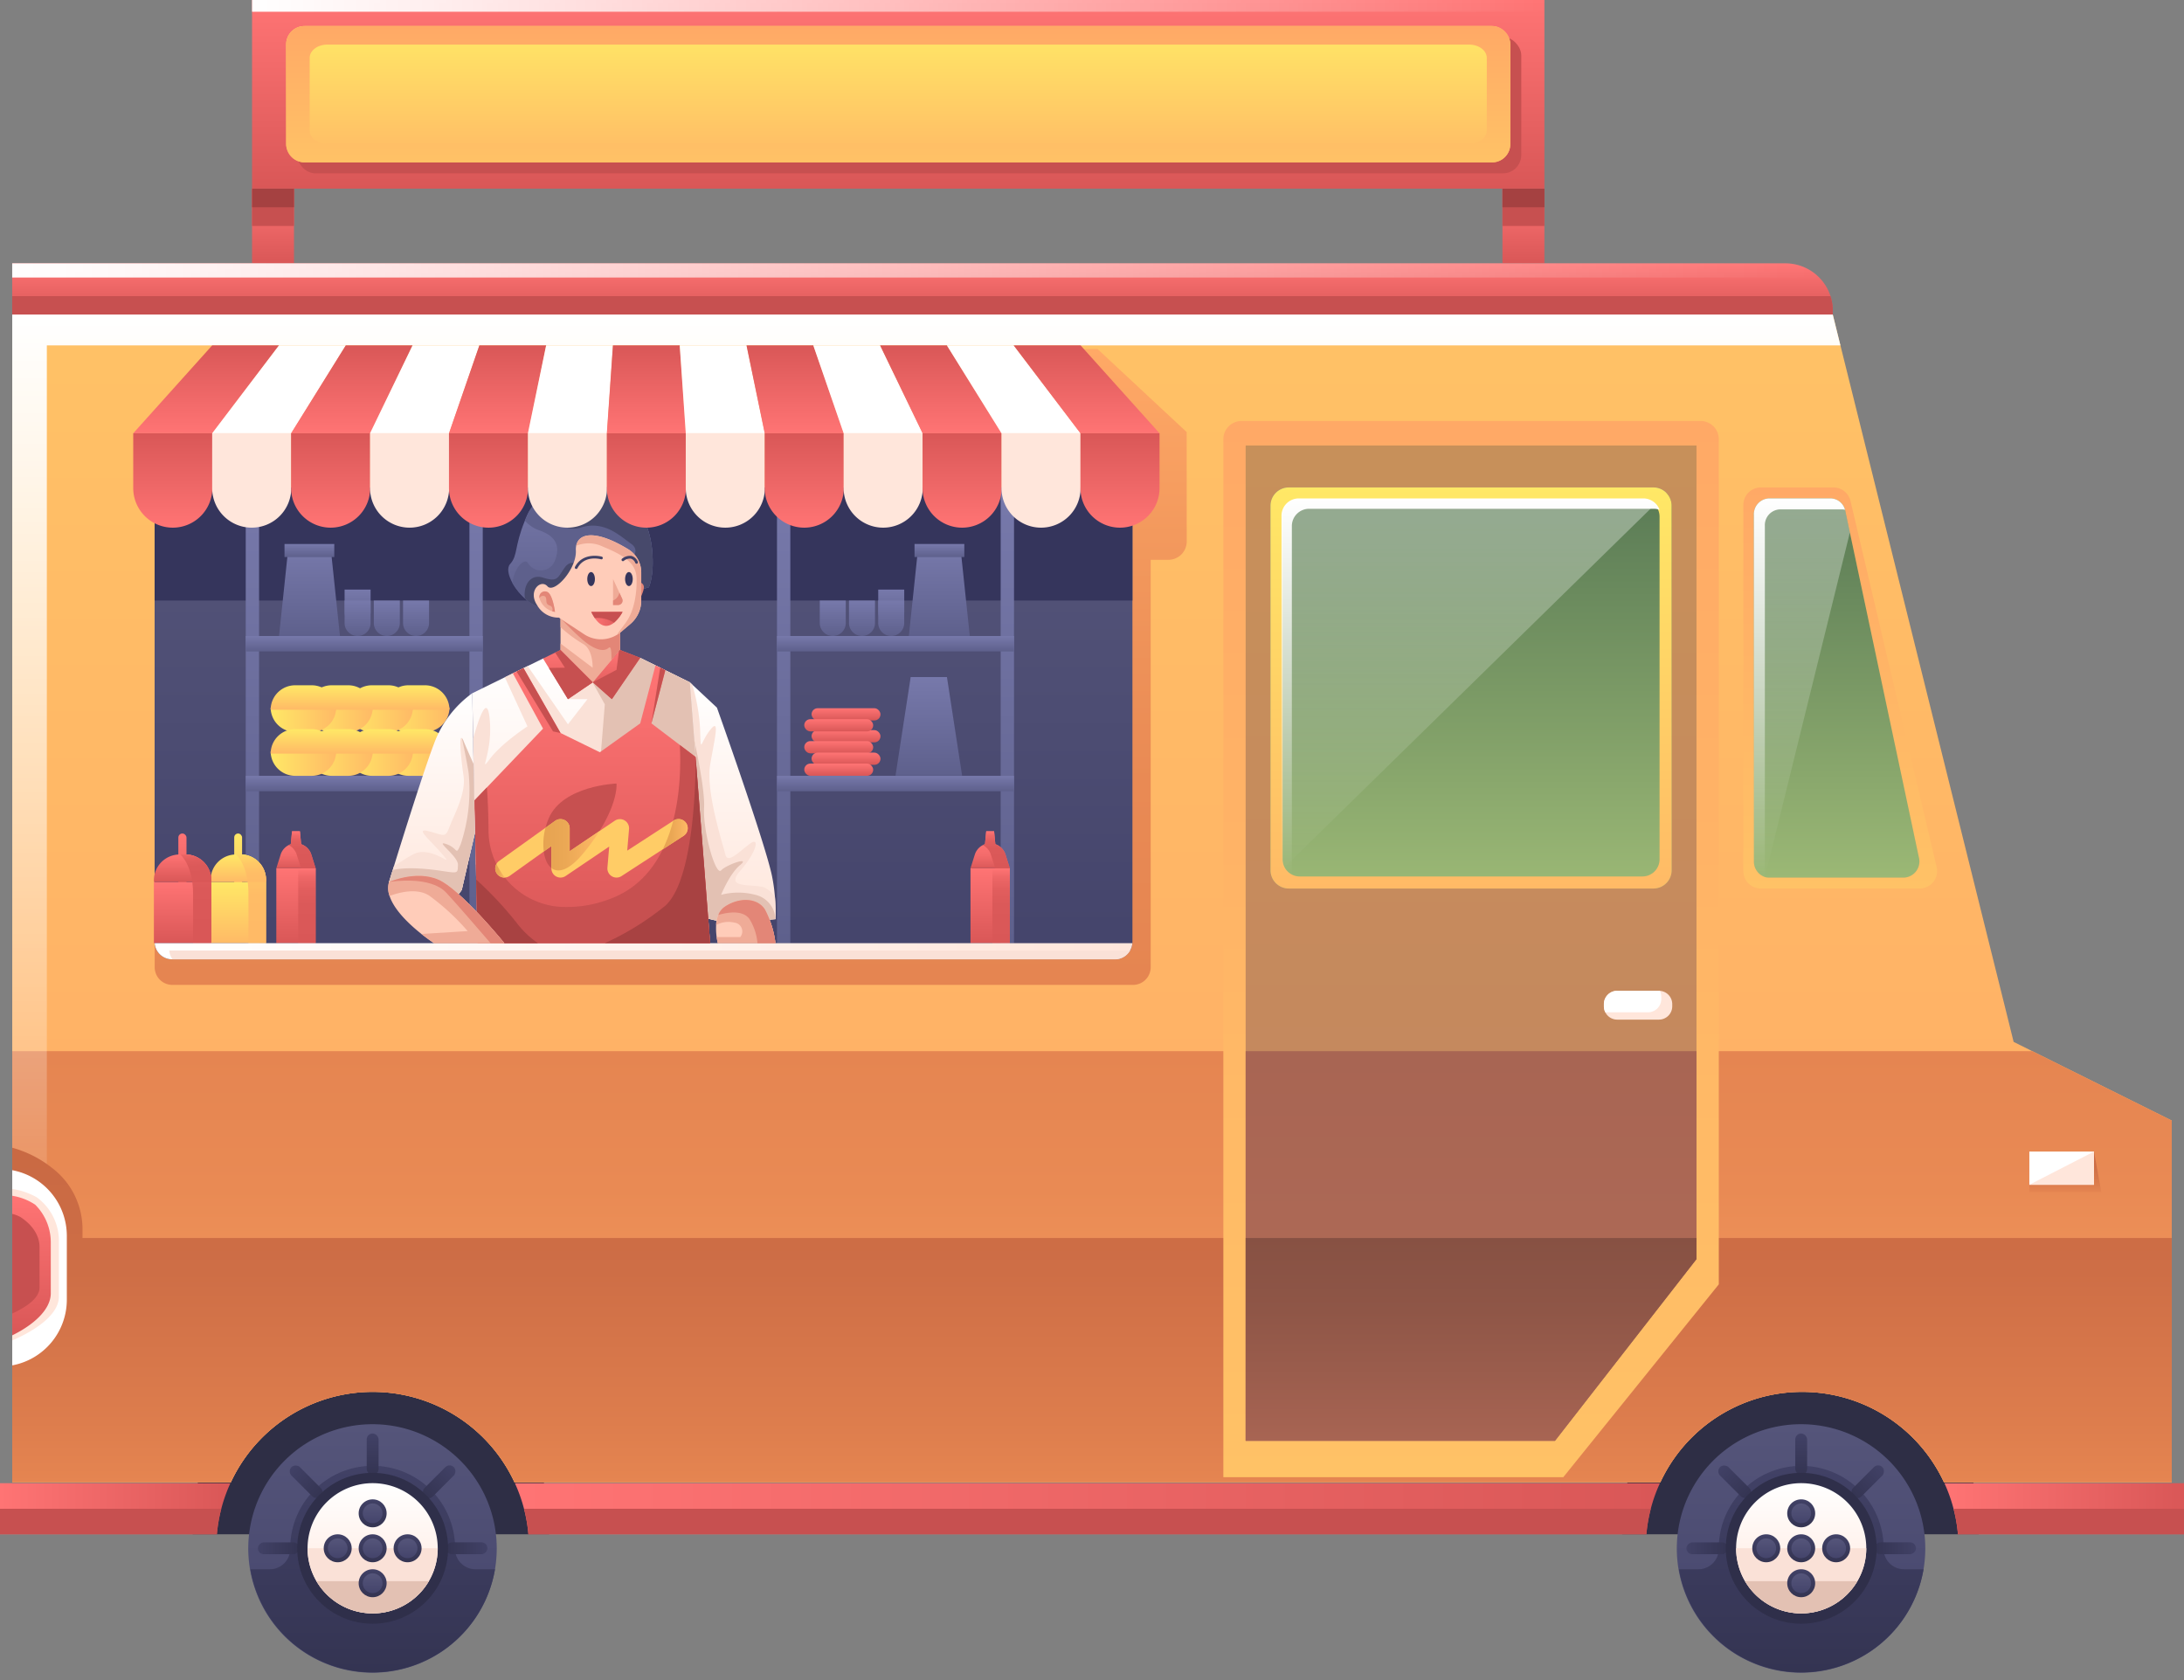 <?xml version="1.0" encoding="UTF-8"?><svg xmlns="http://www.w3.org/2000/svg" xmlns:xlink="http://www.w3.org/1999/xlink" data-name="Food Truck" height="300.0" preserveAspectRatio="xMidYMid meet" version="1.0" viewBox="5.0 4.7 390.0 300.0" width="390.0" zoomAndPan="magnify"><rect x="5.0" y="4.7" width="390.0" height="300.0" fill="#808080" stroke="none"/><defs><linearGradient gradientUnits="userSpaceOnUse" id="g" x1="200" x2="200" xlink:actuate="onLoad" xlink:show="other" xlink:type="simple" xmlns:xlink="http://www.w3.org/1999/xlink" y1="60.85" y2="269.385"><stop offset="0" stop-color="#ffc266"/><stop offset="1" stop-color="#ffa966"/></linearGradient><linearGradient gradientUnits="userSpaceOnUse" id="b" x1="200" x2="200" xlink:actuate="onLoad" xlink:show="other" xlink:type="simple" xmlns:xlink="http://www.w3.org/1999/xlink" y1="269.385" y2="192.399"><stop offset="0" stop-color="#ffa966"/><stop offset=".292" stop-color="#f3995d"/><stop offset=".68" stop-color="#e98a54"/><stop offset="1" stop-color="#e58551"/></linearGradient><linearGradient gradientUnits="userSpaceOnUse" id="h" x1="170.416" x2="170.416" xlink:actuate="onLoad" xlink:show="other" xlink:type="simple" xmlns:xlink="http://www.w3.org/1999/xlink" y1="231.081" y2="60.85"><stop offset="0" stop-color="#fff" stop-opacity="0"/><stop offset=".004" stop-color="#fff" stop-opacity=".005"/><stop offset=".505" stop-color="#fff" stop-opacity=".534"/><stop offset=".846" stop-color="#fff" stop-opacity=".869"/><stop offset="1" stop-color="#fff"/></linearGradient><linearGradient gradientUnits="userSpaceOnUse" id="a" x1="200" x2="200" xlink:actuate="onLoad" xlink:show="other" xlink:type="simple" xmlns:xlink="http://www.w3.org/1999/xlink" y1="269.385" y2="209.642"><stop offset="0" stop-color="#e58551"/><stop offset=".18" stop-color="#dd7d4d"/><stop offset=".629" stop-color="#ce6e46"/><stop offset="1" stop-color="#c96943"/></linearGradient><linearGradient id="o" x1="373.81" x2="373.81" xlink:actuate="onLoad" xlink:href="#a" xlink:show="other" xlink:type="simple" xmlns:xlink="http://www.w3.org/1999/xlink" y1="217.562" y2="210.328"/><linearGradient id="p" x1="124.767" x2="124.767" xlink:actuate="onLoad" xlink:href="#b" xlink:show="other" xlink:type="simple" xmlns:xlink="http://www.w3.org/1999/xlink" y1="67.026" y2="180.568"/><linearGradient gradientUnits="userSpaceOnUse" id="c" x1="10.627" x2="10.627" xlink:actuate="onLoad" xlink:show="other" xlink:type="simple" xmlns:xlink="http://www.w3.org/1999/xlink" y1="218.221" y2="243.144"><stop offset="0" stop-color="#ff7474"/><stop offset="1" stop-color="#d95757"/></linearGradient><linearGradient id="q" x1="5" x2="46.142" xlink:actuate="onLoad" xlink:href="#c" xlink:show="other" xlink:type="simple" xmlns:xlink="http://www.w3.org/1999/xlink" y1="274.108" y2="274.108"/><linearGradient id="r" x1="96.946" x2="301.416" xlink:actuate="onLoad" xlink:href="#c" xlink:show="other" xlink:type="simple" xmlns:xlink="http://www.w3.org/1999/xlink" y1="274.108" y2="274.108"/><linearGradient id="s" x1="352.221" x2="395" xlink:actuate="onLoad" xlink:href="#c" xlink:show="other" xlink:type="simple" xmlns:xlink="http://www.w3.org/1999/xlink" y1="274.108" y2="274.108"/><linearGradient gradientUnits="userSpaceOnUse" id="e" x1="71.547" x2="71.547" xlink:actuate="onLoad" xlink:show="other" xlink:type="simple" xmlns:xlink="http://www.w3.org/1999/xlink" y1="259.011" y2="303.324"><stop offset="0" stop-color="#55557a"/><stop offset="1" stop-color="#44446b"/></linearGradient><linearGradient gradientUnits="userSpaceOnUse" id="d" x1="71.551" x2="71.551" xlink:actuate="onLoad" xlink:show="other" xlink:type="simple" xmlns:xlink="http://www.w3.org/1999/xlink" y1="266.446" y2="303.324"><stop offset="0" stop-color="#414166"/><stop offset="1" stop-color="#343452"/></linearGradient><linearGradient id="t" x1="71.544" x2="71.544" xlink:actuate="onLoad" xlink:href="#d" xlink:show="other" xlink:type="simple" xmlns:xlink="http://www.w3.org/1999/xlink" y1="260.67" y2="268.08"/><linearGradient gradientTransform="translate(-15.938 222.028)" id="u" x1="99.357" x2="99.357" xlink:actuate="onLoad" xlink:href="#d" xlink:show="other" xlink:type="simple" xmlns:xlink="http://www.w3.org/1999/xlink" y1="43.56" y2="50.97"/><linearGradient gradientTransform="translate(122.834 407.087)" id="v" x1="-34.497" x2="-34.497" xlink:actuate="onLoad" xlink:href="#d" xlink:show="other" xlink:type="simple" xmlns:xlink="http://www.w3.org/1999/xlink" y1="-129.626" y2="-122.216"/><linearGradient gradientTransform="translate(161.313 -128.935)" id="w" x1="-101.642" x2="-101.642" xlink:actuate="onLoad" xlink:href="#d" xlink:show="other" xlink:type="simple" xmlns:xlink="http://www.w3.org/1999/xlink" y1="394.524" y2="401.933"/><linearGradient gradientTransform="translate(373.505 -89.248)" id="x" x1="-318.752" x2="-318.752" xlink:actuate="onLoad" xlink:href="#d" xlink:show="other" xlink:type="simple" xmlns:xlink="http://www.w3.org/1999/xlink" y1="366.711" y2="374.121"/><linearGradient gradientUnits="userSpaceOnUse" id="f" x1="71.544" x2="71.544" xlink:actuate="onLoad" xlink:show="other" xlink:type="simple" xmlns:xlink="http://www.w3.org/1999/xlink" y1="269.541" y2="292.794"><stop offset="0" stop-color="#fff"/><stop offset="1" stop-color="#ffe6db"/></linearGradient><linearGradient id="y" x1="71.545" x2="71.545" xlink:actuate="onLoad" xlink:href="#d" xlink:show="other" xlink:type="simple" xmlns:xlink="http://www.w3.org/1999/xlink" y1="278.671" y2="283.664"/><linearGradient id="z" x1="71.545" x2="71.545" xlink:actuate="onLoad" xlink:href="#e" xlink:show="other" xlink:type="simple" xmlns:xlink="http://www.w3.org/1999/xlink" y1="279.402" y2="282.932"/><linearGradient id="A" x1="71.545" x2="71.545" xlink:actuate="onLoad" xlink:href="#d" xlink:show="other" xlink:type="simple" xmlns:xlink="http://www.w3.org/1999/xlink" y1="284.912" y2="289.905"/><linearGradient id="B" x1="71.545" x2="71.545" xlink:actuate="onLoad" xlink:href="#e" xlink:show="other" xlink:type="simple" xmlns:xlink="http://www.w3.org/1999/xlink" y1="285.643" y2="289.174"/><linearGradient id="C" x1="65.304" x2="65.304" xlink:actuate="onLoad" xlink:href="#d" xlink:show="other" xlink:type="simple" xmlns:xlink="http://www.w3.org/1999/xlink" y1="278.671" y2="283.664"/><linearGradient id="D" x1="65.304" x2="65.304" xlink:actuate="onLoad" xlink:href="#e" xlink:show="other" xlink:type="simple" xmlns:xlink="http://www.w3.org/1999/xlink" y1="279.402" y2="282.932"/><linearGradient id="E" x1="77.786" x2="77.786" xlink:actuate="onLoad" xlink:href="#d" xlink:show="other" xlink:type="simple" xmlns:xlink="http://www.w3.org/1999/xlink" y1="278.671" y2="283.664"/><linearGradient id="F" x1="77.786" x2="77.786" xlink:actuate="onLoad" xlink:href="#e" xlink:show="other" xlink:type="simple" xmlns:xlink="http://www.w3.org/1999/xlink" y1="279.402" y2="282.932"/><linearGradient id="G" x1="71.545" x2="71.545" xlink:actuate="onLoad" xlink:href="#d" xlink:show="other" xlink:type="simple" xmlns:xlink="http://www.w3.org/1999/xlink" y1="272.429" y2="277.422"/><linearGradient id="H" x1="71.545" x2="71.545" xlink:actuate="onLoad" xlink:href="#e" xlink:show="other" xlink:type="simple" xmlns:xlink="http://www.w3.org/1999/xlink" y1="273.16" y2="276.691"/><linearGradient id="I" x1="326.645" x2="326.645" xlink:actuate="onLoad" xlink:href="#e" xlink:show="other" xlink:type="simple" xmlns:xlink="http://www.w3.org/1999/xlink" y1="259.011" y2="303.324"/><linearGradient id="J" x1="326.649" x2="326.649" xlink:actuate="onLoad" xlink:href="#d" xlink:show="other" xlink:type="simple" xmlns:xlink="http://www.w3.org/1999/xlink" y1="266.446" y2="303.324"/><linearGradient id="K" x1="326.642" x2="326.642" xlink:actuate="onLoad" xlink:href="#d" xlink:show="other" xlink:type="simple" xmlns:xlink="http://www.w3.org/1999/xlink" y1="260.67" y2="268.08"/><linearGradient gradientTransform="translate(58.778 402.409)" id="L" x1="279.738" x2="279.738" xlink:actuate="onLoad" xlink:href="#d" xlink:show="other" xlink:type="simple" xmlns:xlink="http://www.w3.org/1999/xlink" y1="-136.821" y2="-129.412"/><linearGradient gradientTransform="translate(377.932 662.185)" id="M" x1="-34.497" x2="-34.497" xlink:actuate="onLoad" xlink:href="#d" xlink:show="other" xlink:type="simple" xmlns:xlink="http://www.w3.org/1999/xlink" y1="-384.724" y2="-377.315"/><linearGradient gradientTransform="translate(236.029 -309.316)" id="N" x1="78.739" x2="78.739" xlink:actuate="onLoad" xlink:href="#d" xlink:show="other" xlink:type="simple" xmlns:xlink="http://www.w3.org/1999/xlink" y1="574.905" y2="582.315"/><linearGradient gradientTransform="translate(628.603 -344.346)" id="O" x1="-318.752" x2="-318.752" xlink:actuate="onLoad" xlink:href="#d" xlink:show="other" xlink:type="simple" xmlns:xlink="http://www.w3.org/1999/xlink" y1="621.809" y2="629.219"/><linearGradient id="P" x1="326.642" x2="326.642" xlink:actuate="onLoad" xlink:href="#f" xlink:show="other" xlink:type="simple" xmlns:xlink="http://www.w3.org/1999/xlink" y1="269.541" y2="292.794"/><linearGradient id="Q" x1="326.643" x2="326.643" xlink:actuate="onLoad" xlink:href="#d" xlink:show="other" xlink:type="simple" xmlns:xlink="http://www.w3.org/1999/xlink" y1="278.671" y2="283.664"/><linearGradient id="R" x1="326.643" x2="326.643" xlink:actuate="onLoad" xlink:href="#e" xlink:show="other" xlink:type="simple" xmlns:xlink="http://www.w3.org/1999/xlink" y1="279.402" y2="282.932"/><linearGradient id="S" x1="326.643" x2="326.643" xlink:actuate="onLoad" xlink:href="#d" xlink:show="other" xlink:type="simple" xmlns:xlink="http://www.w3.org/1999/xlink" y1="284.912" y2="289.905"/><linearGradient id="T" x1="326.643" x2="326.643" xlink:actuate="onLoad" xlink:href="#e" xlink:show="other" xlink:type="simple" xmlns:xlink="http://www.w3.org/1999/xlink" y1="285.643" y2="289.174"/><linearGradient id="U" x1="320.402" x2="320.402" xlink:actuate="onLoad" xlink:href="#d" xlink:show="other" xlink:type="simple" xmlns:xlink="http://www.w3.org/1999/xlink" y1="278.671" y2="283.664"/><linearGradient id="V" x1="320.402" x2="320.402" xlink:actuate="onLoad" xlink:href="#e" xlink:show="other" xlink:type="simple" xmlns:xlink="http://www.w3.org/1999/xlink" y1="279.402" y2="282.932"/><linearGradient id="W" x1="332.885" x2="332.885" xlink:actuate="onLoad" xlink:href="#d" xlink:show="other" xlink:type="simple" xmlns:xlink="http://www.w3.org/1999/xlink" y1="278.671" y2="283.664"/><linearGradient id="X" x1="332.885" x2="332.885" xlink:actuate="onLoad" xlink:href="#e" xlink:show="other" xlink:type="simple" xmlns:xlink="http://www.w3.org/1999/xlink" y1="279.402" y2="282.932"/><linearGradient id="Y" x1="326.643" x2="326.643" xlink:actuate="onLoad" xlink:href="#d" xlink:show="other" xlink:type="simple" xmlns:xlink="http://www.w3.org/1999/xlink" y1="272.429" y2="277.422"/><linearGradient id="Z" x1="326.643" x2="326.643" xlink:actuate="onLoad" xlink:href="#e" xlink:show="other" xlink:type="simple" xmlns:xlink="http://www.w3.org/1999/xlink" y1="273.16" y2="276.691"/><linearGradient id="aa" x1="267.692" x2="267.692" xlink:actuate="onLoad" xlink:href="#g" xlink:show="other" xlink:type="simple" xmlns:xlink="http://www.w3.org/1999/xlink" y1="268.478" y2="79.868"/><linearGradient gradientUnits="userSpaceOnUse" id="ab" x1="267.692" x2="267.692" xlink:actuate="onLoad" xlink:show="other" xlink:type="simple" xmlns:xlink="http://www.w3.org/1999/xlink" y1="84.252" y2="261.973"><stop offset="0" stop-color="#c7905a"/><stop offset="1" stop-color="#c48460"/></linearGradient><linearGradient gradientUnits="userSpaceOnUse" id="ac" x1="267.692" x2="267.692" xlink:actuate="onLoad" xlink:show="other" xlink:type="simple" xmlns:xlink="http://www.w3.org/1999/xlink" y1="261.973" y2="192.399"><stop offset="0" stop-color="#bd785d"/><stop offset=".143" stop-color="#b7735a"/><stop offset=".56" stop-color="#ac6855"/><stop offset="1" stop-color="#a86553"/></linearGradient><linearGradient gradientUnits="userSpaceOnUse" id="ad" x1="267.692" x2="267.692" xlink:actuate="onLoad" xlink:show="other" xlink:type="simple" xmlns:xlink="http://www.w3.org/1999/xlink" y1="261.973" y2="225.763"><stop offset="0" stop-color="#a86553"/><stop offset=".089" stop-color="#a46251"/><stop offset=".639" stop-color="#8f5647"/><stop offset="1" stop-color="#875143"/></linearGradient><linearGradient gradientUnits="userSpaceOnUse" id="i" x1="267.692" x2="267.692" xlink:actuate="onLoad" xlink:show="other" xlink:type="simple" xmlns:xlink="http://www.w3.org/1999/xlink" y1="91.742" y2="163.359"><stop offset="0" stop-color="#597a55"/><stop offset="1" stop-color="#9bb875"/></linearGradient><linearGradient id="ae" x1="267.236" x2="267.236" xlink:actuate="onLoad" xlink:href="#h" xlink:show="other" xlink:type="simple" xmlns:xlink="http://www.w3.org/1999/xlink" y1="161.63" y2="91.742"/><linearGradient gradientUnits="userSpaceOnUse" id="j" x1="267.692" x2="267.692" xlink:actuate="onLoad" xlink:show="other" xlink:type="simple" xmlns:xlink="http://www.w3.org/1999/xlink" y1="91.742" y2="163.359"><stop offset="0" stop-color="#ffe866"/><stop offset="1" stop-color="#ffba66"/></linearGradient><linearGradient id="af" x1="267.594" x2="267.594" xlink:actuate="onLoad" xlink:href="#h" xlink:show="other" xlink:type="simple" xmlns:xlink="http://www.w3.org/1999/xlink" y1="161.206" y2="93.7"/><linearGradient id="ag" x1="333.612" x2="333.612" xlink:actuate="onLoad" xlink:href="#g" xlink:show="other" xlink:type="simple" xmlns:xlink="http://www.w3.org/1999/xlink" y1="163.359" y2="91.742"/><linearGradient id="ah" x1="332.961" x2="332.961" xlink:actuate="onLoad" xlink:href="#i" xlink:show="other" xlink:type="simple" xmlns:xlink="http://www.w3.org/1999/xlink" y1="93.7" y2="161.408"/><linearGradient id="ai" x1="326.766" x2="326.766" xlink:actuate="onLoad" xlink:href="#h" xlink:show="other" xlink:type="simple" xmlns:xlink="http://www.w3.org/1999/xlink" y1="161.304" y2="93.7"/><linearGradient id="aj" x1="326.329" x2="326.329" xlink:actuate="onLoad" xlink:href="#h" xlink:show="other" xlink:type="simple" xmlns:xlink="http://www.w3.org/1999/xlink" y1="161.343" y2="93.7"/><linearGradient id="ak" x1="53.756" x2="53.756" xlink:actuate="onLoad" xlink:href="#c" xlink:show="other" xlink:type="simple" xmlns:xlink="http://www.w3.org/1999/xlink" y1="38.38" y2="51.723"/><linearGradient id="al" x1="277.042" x2="277.042" xlink:actuate="onLoad" xlink:href="#c" xlink:show="other" xlink:type="simple" xmlns:xlink="http://www.w3.org/1999/xlink" y1="38.38" y2="51.723"/><linearGradient id="am" x1="165.399" x2="165.399" xlink:actuate="onLoad" xlink:href="#c" xlink:show="other" xlink:type="simple" xmlns:xlink="http://www.w3.org/1999/xlink" y1="4.676" y2="38.38"/><linearGradient id="an" x1="280.786" x2="50.011" xlink:actuate="onLoad" xlink:href="#h" xlink:show="other" xlink:type="simple" xmlns:xlink="http://www.w3.org/1999/xlink" y1="5.737" y2="5.737"/><linearGradient id="ao" x1="165.399" x2="165.399" xlink:actuate="onLoad" xlink:href="#j" xlink:show="other" xlink:type="simple" xmlns:xlink="http://www.w3.org/1999/xlink" y1="9.354" y2="33.696"/><linearGradient id="ap" x1="165.399" x2="165.399" xlink:actuate="onLoad" xlink:href="#g" xlink:show="other" xlink:type="simple" xmlns:xlink="http://www.w3.org/1999/xlink" y1="33.696" y2="9.354"/><linearGradient id="aq" x1="119.915" x2="119.915" xlink:actuate="onLoad" xlink:href="#e" xlink:show="other" xlink:type="simple" xmlns:xlink="http://www.w3.org/1999/xlink" y1="91.742" y2="176.003"/><linearGradient gradientUnits="userSpaceOnUse" id="k" x1="144.939" x2="144.939" xlink:actuate="onLoad" xlink:show="other" xlink:type="simple" xmlns:xlink="http://www.w3.org/1999/xlink" y1="91.743" y2="173.117"><stop offset="0" stop-color="#7779ab"/><stop offset="1" stop-color="#5e608c"/></linearGradient><linearGradient id="ar" x1="184.884" x2="184.884" xlink:actuate="onLoad" xlink:href="#k" xlink:show="other" xlink:type="simple" xmlns:xlink="http://www.w3.org/1999/xlink" y1="91.743" y2="173.117"/><linearGradient id="as" x1="164.911" x2="164.911" xlink:actuate="onLoad" xlink:href="#k" xlink:show="other" xlink:type="simple" xmlns:xlink="http://www.w3.org/1999/xlink" y1="118.268" y2="121.021"/><linearGradient id="at" x1="164.911" x2="164.911" xlink:actuate="onLoad" xlink:href="#k" xlink:show="other" xlink:type="simple" xmlns:xlink="http://www.w3.org/1999/xlink" y1="143.234" y2="145.986"/><linearGradient id="au" x1="50.071" x2="50.071" xlink:actuate="onLoad" xlink:href="#k" xlink:show="other" xlink:type="simple" xmlns:xlink="http://www.w3.org/1999/xlink" y1="91.743" y2="173.117"/><linearGradient id="av" x1="90.015" x2="90.015" xlink:actuate="onLoad" xlink:href="#k" xlink:show="other" xlink:type="simple" xmlns:xlink="http://www.w3.org/1999/xlink" y1="91.743" y2="173.117"/><linearGradient id="aw" x1="70.043" x2="70.043" xlink:actuate="onLoad" xlink:href="#k" xlink:show="other" xlink:type="simple" xmlns:xlink="http://www.w3.org/1999/xlink" y1="143.234" y2="145.986"/><linearGradient id="ax" x1="70.043" x2="70.043" xlink:actuate="onLoad" xlink:href="#k" xlink:show="other" xlink:type="simple" xmlns:xlink="http://www.w3.org/1999/xlink" y1="118.268" y2="121.021"/><linearGradient id="ay" x1="73.557" x2="85.26" xlink:actuate="onLoad" xlink:href="#j" xlink:show="other" xlink:type="simple" xmlns:xlink="http://www.w3.org/1999/xlink" y1="141.049" y2="141.049"/><linearGradient id="az" x1="73.557" x2="85.26" xlink:actuate="onLoad" xlink:href="#j" xlink:show="other" xlink:type="simple" xmlns:xlink="http://www.w3.org/1999/xlink" y1="133.22" y2="133.22"/><linearGradient gradientTransform="rotate(-180 79.408 129.252)" id="aA" x1="79.408" x2="79.408" xlink:actuate="onLoad" xlink:href="#j" xlink:show="other" xlink:type="simple" xmlns:xlink="http://www.w3.org/1999/xlink" y1="127.068" y2="131.437"/><linearGradient gradientTransform="rotate(-180 79.408 137.081)" id="aB" x1="79.408" x2="79.408" xlink:actuate="onLoad" xlink:href="#j" xlink:show="other" xlink:type="simple" xmlns:xlink="http://www.w3.org/1999/xlink" y1="134.897" y2="139.266"/><linearGradient id="aC" x1="67.033" x2="78.735" xlink:actuate="onLoad" xlink:href="#j" xlink:show="other" xlink:type="simple" xmlns:xlink="http://www.w3.org/1999/xlink" y1="133.22" y2="133.22"/><linearGradient gradientTransform="rotate(-180 72.884 129.252)" id="aD" x1="72.884" x2="72.884" xlink:actuate="onLoad" xlink:href="#j" xlink:show="other" xlink:type="simple" xmlns:xlink="http://www.w3.org/1999/xlink" y1="127.068" y2="131.437"/><linearGradient id="aE" x1="67.033" x2="78.735" xlink:actuate="onLoad" xlink:href="#j" xlink:show="other" xlink:type="simple" xmlns:xlink="http://www.w3.org/1999/xlink" y1="141.049" y2="141.049"/><linearGradient gradientTransform="rotate(-180 72.884 137.081)" id="aF" x1="72.884" x2="72.884" xlink:actuate="onLoad" xlink:href="#j" xlink:show="other" xlink:type="simple" xmlns:xlink="http://www.w3.org/1999/xlink" y1="134.897" y2="139.266"/><linearGradient id="aG" x1="59.856" x2="71.559" xlink:actuate="onLoad" xlink:href="#j" xlink:show="other" xlink:type="simple" xmlns:xlink="http://www.w3.org/1999/xlink" y1="141.049" y2="141.049"/><linearGradient id="aH" x1="59.856" x2="71.559" xlink:actuate="onLoad" xlink:href="#j" xlink:show="other" xlink:type="simple" xmlns:xlink="http://www.w3.org/1999/xlink" y1="133.22" y2="133.22"/><linearGradient gradientTransform="rotate(-180 65.708 129.252)" id="aI" x1="65.707" x2="65.707" xlink:actuate="onLoad" xlink:href="#j" xlink:show="other" xlink:type="simple" xmlns:xlink="http://www.w3.org/1999/xlink" y1="127.068" y2="131.437"/><linearGradient gradientTransform="rotate(-180 65.708 137.081)" id="aJ" x1="65.707" x2="65.707" xlink:actuate="onLoad" xlink:href="#j" xlink:show="other" xlink:type="simple" xmlns:xlink="http://www.w3.org/1999/xlink" y1="134.897" y2="139.266"/><linearGradient id="aK" x1="53.332" x2="65.034" xlink:actuate="onLoad" xlink:href="#j" xlink:show="other" xlink:type="simple" xmlns:xlink="http://www.w3.org/1999/xlink" y1="141.049" y2="141.049"/><linearGradient id="aL" x1="53.332" x2="65.034" xlink:actuate="onLoad" xlink:href="#j" xlink:show="other" xlink:type="simple" xmlns:xlink="http://www.w3.org/1999/xlink" y1="133.22" y2="133.22"/><linearGradient gradientTransform="rotate(-180 59.183 129.252)" id="aM" x1="59.183" x2="59.183" xlink:actuate="onLoad" xlink:href="#j" xlink:show="other" xlink:type="simple" xmlns:xlink="http://www.w3.org/1999/xlink" y1="127.068" y2="131.437"/><linearGradient gradientTransform="rotate(-180 59.183 137.081)" id="aN" x1="59.183" x2="59.183" xlink:actuate="onLoad" xlink:href="#j" xlink:show="other" xlink:type="simple" xmlns:xlink="http://www.w3.org/1999/xlink" y1="134.897" y2="139.266"/><linearGradient id="aO" x1="60.267" x2="60.267" xlink:actuate="onLoad" xlink:href="#k" xlink:show="other" xlink:type="simple" xmlns:xlink="http://www.w3.org/1999/xlink" y1="102.49" y2="118.268"/><linearGradient id="aP" x1="60.249" x2="60.249" xlink:actuate="onLoad" xlink:href="#k" xlink:show="other" xlink:type="simple" xmlns:xlink="http://www.w3.org/1999/xlink" y1="101.838" y2="104.171"/><linearGradient id="aQ" x1="68.855" x2="68.855" xlink:actuate="onLoad" xlink:href="#k" xlink:show="other" xlink:type="simple" xmlns:xlink="http://www.w3.org/1999/xlink" y1="109.976" y2="116.311"/><linearGradient id="aR" x1="68.855" x2="68.855" xlink:actuate="onLoad" xlink:href="#k" xlink:show="other" xlink:type="simple" xmlns:xlink="http://www.w3.org/1999/xlink" y1="111.933" y2="118.268"/><linearGradient id="aS" x1="74.075" x2="74.075" xlink:actuate="onLoad" xlink:href="#k" xlink:show="other" xlink:type="simple" xmlns:xlink="http://www.w3.org/1999/xlink" y1="111.933" y2="118.268"/><linearGradient id="aT" x1="79.294" x2="79.294" xlink:actuate="onLoad" xlink:href="#k" xlink:show="other" xlink:type="simple" xmlns:xlink="http://www.w3.org/1999/xlink" y1="111.933" y2="118.268"/><linearGradient gradientTransform="matrix(-1 0 0 1 -69.435 0)" id="aU" x1="-242.17" x2="-242.17" xlink:actuate="onLoad" xlink:href="#k" xlink:show="other" xlink:type="simple" xmlns:xlink="http://www.w3.org/1999/xlink" y1="102.49" y2="118.268"/><linearGradient gradientTransform="matrix(1 0 0 -1 414.941 206.009)" id="aV" x1="-242.188" x2="-242.188" xlink:actuate="onLoad" xlink:href="#k" xlink:show="other" xlink:type="simple" xmlns:xlink="http://www.w3.org/1999/xlink" y1="101.838" y2="104.171"/><linearGradient gradientTransform="matrix(1 0 0 -1 397.728 226.287)" id="aW" x1="-233.582" x2="-233.582" xlink:actuate="onLoad" xlink:href="#k" xlink:show="other" xlink:type="simple" xmlns:xlink="http://www.w3.org/1999/xlink" y1="109.976" y2="116.311"/><linearGradient gradientTransform="matrix(1 0 0 -1 397.728 230.202)" id="aX" x1="-233.582" x2="-233.582" xlink:actuate="onLoad" xlink:href="#k" xlink:show="other" xlink:type="simple" xmlns:xlink="http://www.w3.org/1999/xlink" y1="111.933" y2="118.268"/><linearGradient gradientTransform="matrix(1 0 0 -1 387.29 230.202)" id="aY" x1="-228.362" x2="-228.362" xlink:actuate="onLoad" xlink:href="#k" xlink:show="other" xlink:type="simple" xmlns:xlink="http://www.w3.org/1999/xlink" y1="111.933" y2="118.268"/><linearGradient gradientTransform="matrix(1 0 0 -1 376.85 230.202)" id="aZ" x1="-223.143" x2="-223.143" xlink:actuate="onLoad" xlink:href="#k" xlink:show="other" xlink:type="simple" xmlns:xlink="http://www.w3.org/1999/xlink" y1="111.933" y2="118.268"/><linearGradient id="ba" x1="156.076" x2="156.076" xlink:actuate="onLoad" xlink:href="#c" xlink:show="other" xlink:type="simple" xmlns:xlink="http://www.w3.org/1999/xlink" y1="135.077" y2="137.262"/><linearGradient id="bb" x1="154.771" x2="154.771" xlink:actuate="onLoad" xlink:href="#c" xlink:show="other" xlink:type="simple" xmlns:xlink="http://www.w3.org/1999/xlink" y1="137.035" y2="139.219"/><linearGradient id="bc" x1="156.076" x2="156.076" xlink:actuate="onLoad" xlink:href="#c" xlink:show="other" xlink:type="simple" xmlns:xlink="http://www.w3.org/1999/xlink" y1="131.163" y2="133.347"/><linearGradient id="bd" x1="154.771" x2="154.771" xlink:actuate="onLoad" xlink:href="#c" xlink:show="other" xlink:type="simple" xmlns:xlink="http://www.w3.org/1999/xlink" y1="133.12" y2="135.305"/><linearGradient id="be" x1="156.076" x2="156.076" xlink:actuate="onLoad" xlink:href="#c" xlink:show="other" xlink:type="simple" xmlns:xlink="http://www.w3.org/1999/xlink" y1="139.092" y2="141.276"/><linearGradient id="bf" x1="154.771" x2="154.771" xlink:actuate="onLoad" xlink:href="#c" xlink:show="other" xlink:type="simple" xmlns:xlink="http://www.w3.org/1999/xlink" y1="141.049" y2="143.234"/><linearGradient id="bg" x1="170.859" x2="170.859" xlink:actuate="onLoad" xlink:href="#k" xlink:show="other" xlink:type="simple" xmlns:xlink="http://www.w3.org/1999/xlink" y1="125.603" y2="143.21"/><linearGradient id="bh" x1="47.527" x2="47.527" xlink:actuate="onLoad" xlink:href="#j" xlink:show="other" xlink:type="simple" xmlns:xlink="http://www.w3.org/1999/xlink" y1="153.532" y2="168.628"/><linearGradient id="bi" x1="47.561" x2="47.561" xlink:actuate="onLoad" xlink:href="#j" xlink:show="other" xlink:type="simple" xmlns:xlink="http://www.w3.org/1999/xlink" y1="162.191" y2="173.119"/><linearGradient gradientUnits="userSpaceOnUse" id="bj" x1="49.828" x2="49.828" xlink:actuate="onLoad" xlink:show="other" xlink:type="simple" xmlns:xlink="http://www.w3.org/1999/xlink" y1="156.58" y2="170.616"><stop offset="0" stop-color="#ffe866"/><stop offset=".025" stop-color="#ffe466"/><stop offset=".172" stop-color="#ffd166"/><stop offset=".344" stop-color="#ffc466"/><stop offset=".565" stop-color="#ffbc66"/><stop offset="1" stop-color="#ffba66"/></linearGradient><linearGradient id="bk" x1="47.561" x2="47.561" xlink:actuate="onLoad" xlink:href="#j" xlink:show="other" xlink:type="simple" xmlns:xlink="http://www.w3.org/1999/xlink" y1="157.278" y2="162.191"/><linearGradient gradientUnits="userSpaceOnUse" id="bl" x1="49.624" x2="50.032" xlink:actuate="onLoad" xlink:show="other" xlink:type="simple" xmlns:xlink="http://www.w3.org/1999/xlink" y1="156.246" y2="162.689"><stop offset="0" stop-color="#ffe866"/><stop offset=".15" stop-color="#ffda66"/><stop offset=".409" stop-color="#ffc866"/><stop offset=".684" stop-color="#ffbd66"/><stop offset="1" stop-color="#ffba66"/></linearGradient><linearGradient id="bm" x1="37.574" x2="37.574" xlink:actuate="onLoad" xlink:href="#c" xlink:show="other" xlink:type="simple" xmlns:xlink="http://www.w3.org/1999/xlink" y1="153.532" y2="168.628"/><linearGradient id="bn" x1="37.609" x2="37.609" xlink:actuate="onLoad" xlink:href="#c" xlink:show="other" xlink:type="simple" xmlns:xlink="http://www.w3.org/1999/xlink" y1="162.191" y2="173.119"/><linearGradient gradientUnits="userSpaceOnUse" id="l" x1="39.959" x2="39.959" xlink:actuate="onLoad" xlink:show="other" xlink:type="simple" xmlns:xlink="http://www.w3.org/1999/xlink" y1="156.58" y2="170.616"><stop offset="0" stop-color="#ff7474"/><stop offset=".122" stop-color="#ee6767"/><stop offset=".276" stop-color="#e25e5e"/><stop offset=".485" stop-color="#db5959"/><stop offset="1" stop-color="#d95757"/></linearGradient><linearGradient id="bo" x1="37.609" x2="37.609" xlink:actuate="onLoad" xlink:href="#c" xlink:show="other" xlink:type="simple" xmlns:xlink="http://www.w3.org/1999/xlink" y1="157.278" y2="162.191"/><linearGradient id="bp" x1="39.754" x2="40.163" xlink:actuate="onLoad" xlink:href="#l" xlink:show="other" xlink:type="simple" xmlns:xlink="http://www.w3.org/1999/xlink" y1="156.238" y2="162.696"/><linearGradient id="bq" x1="181.814" x2="181.814" xlink:actuate="onLoad" xlink:href="#c" xlink:show="other" xlink:type="simple" xmlns:xlink="http://www.w3.org/1999/xlink" y1="159.734" y2="173.117"/><linearGradient id="br" x1="183.768" x2="183.768" xlink:actuate="onLoad" xlink:href="#l" xlink:show="other" xlink:type="simple" xmlns:xlink="http://www.w3.org/1999/xlink" y1="159.734" y2="173.117"/><linearGradient gradientUnits="userSpaceOnUse" id="m" x1="181.814" x2="181.814" xlink:actuate="onLoad" xlink:show="other" xlink:type="simple" xmlns:xlink="http://www.w3.org/1999/xlink" y1="153.142" y2="159.734"><stop offset="0" stop-color="#ff7474"/><stop offset=".383" stop-color="#fc7272"/><stop offset=".653" stop-color="#f36b6b"/><stop offset=".887" stop-color="#e35f5f"/><stop offset="1" stop-color="#d95757"/></linearGradient><linearGradient id="bs" x1="182.916" x2="182.916" xlink:actuate="onLoad" xlink:href="#l" xlink:show="other" xlink:type="simple" xmlns:xlink="http://www.w3.org/1999/xlink" y1="153.142" y2="159.732"/><linearGradient id="bt" x1="57.853" x2="57.853" xlink:actuate="onLoad" xlink:href="#c" xlink:show="other" xlink:type="simple" xmlns:xlink="http://www.w3.org/1999/xlink" y1="159.734" y2="173.117"/><linearGradient id="bu" x1="59.807" x2="59.807" xlink:actuate="onLoad" xlink:href="#l" xlink:show="other" xlink:type="simple" xmlns:xlink="http://www.w3.org/1999/xlink" y1="159.734" y2="173.117"/><linearGradient id="bv" x1="57.853" x2="57.853" xlink:actuate="onLoad" xlink:href="#m" xlink:show="other" xlink:type="simple" xmlns:xlink="http://www.w3.org/1999/xlink" y1="153.142" y2="159.734"/><linearGradient id="bw" x1="58.956" x2="58.956" xlink:actuate="onLoad" xlink:href="#l" xlink:show="other" xlink:type="simple" xmlns:xlink="http://www.w3.org/1999/xlink" y1="153.142" y2="159.732"/><linearGradient id="bx" x1="32.624" x2="207.206" xlink:actuate="onLoad" xlink:href="#f" xlink:show="other" xlink:type="simple" xmlns:xlink="http://www.w3.org/1999/xlink" y1="174.561" y2="174.561"/><linearGradient id="by" x1="108.655" x2="108.655" xlink:actuate="onLoad" xlink:href="#k" xlink:show="other" xlink:type="simple" xmlns:xlink="http://www.w3.org/1999/xlink" y1="91.216" y2="113.39"/><linearGradient id="bz" x1="135.842" x2="135.842" xlink:actuate="onLoad" xlink:href="#f" xlink:show="other" xlink:type="simple" xmlns:xlink="http://www.w3.org/1999/xlink" y1="126.536" y2="169.465"/><linearGradient id="bA" x1="110.572" x2="110.572" xlink:actuate="onLoad" xlink:href="#f" xlink:show="other" xlink:type="simple" xmlns:xlink="http://www.w3.org/1999/xlink" y1="122.171" y2="173.119"/><linearGradient id="bB" x1="110.771" x2="110.771" xlink:actuate="onLoad" xlink:href="#c" xlink:show="other" xlink:type="simple" xmlns:xlink="http://www.w3.org/1999/xlink" y1="123.515" y2="173.119"/><linearGradient gradientUnits="userSpaceOnUse" id="n" x1="93.435" x2="95.159" xlink:actuate="onLoad" xlink:show="other" xlink:type="simple" xmlns:xlink="http://www.w3.org/1999/xlink" y1="160.188" y2="160.188"><stop offset="0" stop-color="#e6a351"/><stop offset=".396" stop-color="#eba855"/><stop offset=".88" stop-color="#fab562"/><stop offset="1" stop-color="#ffba66"/></linearGradient><linearGradient id="bC" x1="123.356" x2="127.787" xlink:actuate="onLoad" xlink:href="#n" xlink:show="other" xlink:type="simple" xmlns:xlink="http://www.w3.org/1999/xlink" y1="153.658" y2="153.658"/><linearGradient id="bD" x1="102.022" x2="112.043" xlink:actuate="onLoad" xlink:href="#n" xlink:show="other" xlink:type="simple" xmlns:xlink="http://www.w3.org/1999/xlink" y1="155.546" y2="155.546"/><linearGradient id="bE" x1="115.093" x2="115.093" xlink:actuate="onLoad" xlink:href="#c" xlink:show="other" xlink:type="simple" xmlns:xlink="http://www.w3.org/1999/xlink" y1="120.762" y2="129.544"/><linearGradient id="bF" x1="106.416" x2="106.416" xlink:actuate="onLoad" xlink:href="#c" xlink:show="other" xlink:type="simple" xmlns:xlink="http://www.w3.org/1999/xlink" y1="120.762" y2="129.544"/><linearGradient id="bG" x1="82.13" x2="82.13" xlink:actuate="onLoad" xlink:href="#f" xlink:show="other" xlink:type="simple" xmlns:xlink="http://www.w3.org/1999/xlink" y1="128.487" y2="166.6"/><linearGradient id="bH" x1="110.575" x2="116.173" xlink:actuate="onLoad" xlink:href="#c" xlink:show="other" xlink:type="simple" xmlns:xlink="http://www.w3.org/1999/xlink" y1="115.209" y2="115.209"/><linearGradient id="bI" x1="35.855" x2="35.855" xlink:actuate="onLoad" xlink:href="#c" xlink:show="other" xlink:type="simple" xmlns:xlink="http://www.w3.org/1999/xlink" y1="98.92" y2="82.069"/><linearGradient id="bJ" x1="64.045" x2="64.045" xlink:actuate="onLoad" xlink:href="#c" xlink:show="other" xlink:type="simple" xmlns:xlink="http://www.w3.org/1999/xlink" y1="98.92" y2="82.069"/><linearGradient id="bK" x1="92.236" x2="92.236" xlink:actuate="onLoad" xlink:href="#c" xlink:show="other" xlink:type="simple" xmlns:xlink="http://www.w3.org/1999/xlink" y1="98.92" y2="82.069"/><linearGradient id="bL" x1="120.426" x2="120.426" xlink:actuate="onLoad" xlink:href="#c" xlink:show="other" xlink:type="simple" xmlns:xlink="http://www.w3.org/1999/xlink" y1="98.92" y2="82.069"/><linearGradient id="bM" x1="148.616" x2="148.616" xlink:actuate="onLoad" xlink:href="#c" xlink:show="other" xlink:type="simple" xmlns:xlink="http://www.w3.org/1999/xlink" y1="98.92" y2="82.069"/><linearGradient id="bN" x1="176.807" x2="176.807" xlink:actuate="onLoad" xlink:href="#c" xlink:show="other" xlink:type="simple" xmlns:xlink="http://www.w3.org/1999/xlink" y1="98.92" y2="82.069"/><linearGradient id="bO" x1="204.997" x2="204.997" xlink:actuate="onLoad" xlink:href="#c" xlink:show="other" xlink:type="simple" xmlns:xlink="http://www.w3.org/1999/xlink" y1="98.92" y2="82.069"/><linearGradient id="bP" x1="41.816" x2="41.816" xlink:actuate="onLoad" xlink:href="#c" xlink:show="other" xlink:type="simple" xmlns:xlink="http://www.w3.org/1999/xlink" y1="82.069" y2="66.376"/><linearGradient id="bQ" x1="67.838" x2="67.838" xlink:actuate="onLoad" xlink:href="#c" xlink:show="other" xlink:type="simple" xmlns:xlink="http://www.w3.org/1999/xlink" y1="82.069" y2="66.376"/><linearGradient id="bR" x1="93.861" x2="93.861" xlink:actuate="onLoad" xlink:href="#c" xlink:show="other" xlink:type="simple" xmlns:xlink="http://www.w3.org/1999/xlink" y1="82.069" y2="66.376"/><linearGradient id="bS" x1="120.426" x2="120.426" xlink:actuate="onLoad" xlink:href="#c" xlink:show="other" xlink:type="simple" xmlns:xlink="http://www.w3.org/1999/xlink" y1="82.069" y2="66.376"/><linearGradient id="bT" x1="146.991" x2="146.991" xlink:actuate="onLoad" xlink:href="#c" xlink:show="other" xlink:type="simple" xmlns:xlink="http://www.w3.org/1999/xlink" y1="82.069" y2="66.376"/><linearGradient id="bU" x1="173.014" x2="173.014" xlink:actuate="onLoad" xlink:href="#c" xlink:show="other" xlink:type="simple" xmlns:xlink="http://www.w3.org/1999/xlink" y1="82.069" y2="66.376"/><linearGradient id="bV" x1="199.036" x2="199.036" xlink:actuate="onLoad" xlink:href="#c" xlink:show="other" xlink:type="simple" xmlns:xlink="http://www.w3.org/1999/xlink" y1="82.069" y2="66.376"/><linearGradient id="bW" x1="169.727" x2="169.727" xlink:actuate="onLoad" xlink:href="#c" xlink:show="other" xlink:type="simple" xmlns:xlink="http://www.w3.org/1999/xlink" y1="51.723" y2="60.85"/><linearGradient id="bX" x1="329.868" x2="7.179" xlink:actuate="onLoad" xlink:href="#h" xlink:show="other" xlink:type="simple" xmlns:xlink="http://www.w3.org/1999/xlink" y1="52.992" y2="52.992"/></defs><g data-name="Food Truck"><g><g><path d="M71.233,245.279h0A31.831,31.831,0,0,1,103.064,277.11v1.56a0,0,0,0,1,0,0H39.402a0,0,0,0,1,0,0v-1.56A31.831,31.831,0,0,1,71.233,245.279Z" fill="#2e2e45"/></g><g><path d="M326.503,245.279h0A31.831,31.831,0,0,1,358.334,277.11v1.56a0,0,0,0,1,0,0H294.672a0,0,0,0,1,0,0v-1.56A31.831,31.831,0,0,1,326.503,245.279Z" fill="#2e2e45"/></g><g><path d="M392.814,204.788v64.597H352.142a27.936,27.936,0,0,0-50.654,0H96.874a27.936,27.936,0,0,0-50.654,0H7.186V60.85h325.09l1.37,5.526.209.829,26.364,106.013,2.734,10.974.639,2.577.985,3.973Z" fill="url(#g)"/><path d="M392.814,204.788v64.597H352.142a27.936,27.936,0,0,0-50.654,0H96.874a27.936,27.936,0,0,0-50.654,0H7.186V192.399H367.911Z" fill="url(#b)"/><path d="M333.646 66.376L13.364 66.376 13.364 231.081 7.186 225.281 7.186 60.85 332.276 60.85 333.646 66.376z" fill="url(#h)"/><g><path d="M19.732,225.763v-1.886a13.749,13.749,0,0,0-5.5-10.674,19.892,19.892,0,0,0-7.046-3.562v59.743H46.22a27.936,27.936,0,0,1,50.654,0H301.488a27.936,27.936,0,0,1,50.654,0h40.672V225.763Z" fill="url(#a)"/><path d="M378.93 210.328L367.384 211.633 367.384 217.562 380.235 217.562 378.93 210.328z" fill="url(#o)"/></g><path d="M200.995,67.026l-150.416.652L34.664,85.121V96.525a3.119,3.119,0,0,0-2.04,2.905V177.447a1.447,1.447,0,0,0,.013.237,3.154,3.154,0,0,0,3.166,2.883H207.302a3.154,3.154,0,0,0,3.166-2.883,1.447,1.447,0,0,0,.013-.237V104.66h3.167a3.262,3.262,0,0,0,3.262-3.262v-19.54Z" fill="url(#p)"/></g><g><g><path d="M16.933,225.385v11.391A11.931,11.931,0,0,1,7.186,248.507V213.655a11.926,11.926,0,0,1,9.747,11.73Z" fill="#fff"/></g><g><path d="M15.517,226.037v10.184c0,3.106-3.869,5.891-8.332,7.836v-27.056a12.966,12.966,0,0,1,4.378,1.494A9.659,9.659,0,0,1,15.517,226.037Z" fill="#ffe6db"/></g><path d="M14.069,226.54v9.082c0,3.066-3.34,5.787-6.883,7.522V218.221a10.338,10.338,0,0,1,4.097,1.592A9.488,9.488,0,0,1,14.069,226.54Z" fill="url(#c)"/><g><path d="M12.059,227.388V234.61c0,1.755-2.094,3.366-4.874,4.639V221.464a5.438,5.438,0,0,1,1.494.574C10.767,223.408,12.059,225.3,12.059,227.388Z" fill="#c75050"/></g></g><g><path d="M46.142,269.548a27.757,27.757,0,0,0-2.414,9.121H5v-9.121Z" fill="url(#q)"/><g><path d="M5,274.108H44.517a27.645,27.645,0,0,0-.79,4.561H5Z" fill="#c75050"/></g></g><g><path d="M301.416,269.548a27.262,27.262,0,0,0-1.631,4.56,27.645,27.645,0,0,0-.789,4.561H99.36a27.75,27.75,0,0,0-2.414-9.121Z" fill="url(#r)"/><g><path d="M98.571,274.108H299.785a27.645,27.645,0,0,0-.789,4.561H99.36A27.645,27.645,0,0,0,98.571,274.108Z" fill="#c75050"/></g></g><g><path d="M395,269.548v9.121H354.635a27.757,27.757,0,0,0-2.414-9.121Z" fill="url(#s)"/><g><path d="M395,274.108v4.561H354.635a27.645,27.645,0,0,0-.789-4.561Z" fill="#c75050"/></g></g><g><g><g><path d="M93.704,281.167a22.775,22.775,0,0,1-.313,3.745,22.186,22.186,0,1,1,.313-3.745Z" fill="url(#e)"/><path d="M86.266,281.225a15.098,15.098,0,0,0-.102-1.804,14.722,14.722,0,0,0-29.34,1.746l0,.039a3.641,3.641,0,0,1-3.611,3.707H49.711a22.159,22.159,0,0,0,43.68,0h-3.516A3.631,3.631,0,0,1,86.266,281.225Z" fill="url(#d)"/><rect fill="url(#t)" height="7.41" rx="1.06" width="2.12" x="70.484" y="260.67"/><rect fill="url(#u)" height="7.41" rx="1.06" transform="rotate(45 83.418 269.293)" width="2.12" x="82.358" y="265.588"/><rect fill="url(#v)" height="7.41" rx="1.06" transform="rotate(90 88.337 281.166)" width="2.12" x="87.277" y="277.461"/><rect fill="url(#w)" height="7.41" rx="1.06" transform="rotate(-45 59.67 269.294)" width="2.12" x="58.61" y="265.589"/><rect fill="url(#x)" height="7.41" rx="1.06" transform="rotate(-90 54.753 281.168)" width="2.12" x="53.693" y="277.463"/><g><circle cx="71.545" cy="281.167" fill="#2f2f4a" r="13.472"/></g></g><g><path d="M83.167,281.167a11.623,11.623,0,1,1-11.62-11.626A11.622,11.622,0,0,1,83.167,281.167Z" fill="url(#f)"/><g><path d="M83.167,281.167a11.623,11.623,0,1,1-23.246,0Z" fill="#fae1d7"/></g><g><path d="M81.582,287.039a11.626,11.626,0,0,1-20.069,0Z" fill="#e3c1b3"/></g><circle cx="71.545" cy="281.167" fill="url(#y)" r="2.497"/><circle cx="71.545" cy="281.167" fill="url(#z)" r="1.765"/><circle cx="71.545" cy="287.408" fill="url(#A)" r="2.497"/><circle cx="71.545" cy="287.408" fill="url(#B)" r="1.765"/><circle cx="65.304" cy="281.167" fill="url(#C)" r="2.497"/><circle cx="65.304" cy="281.167" fill="url(#D)" r="1.765"/><circle cx="77.786" cy="281.167" fill="url(#E)" r="2.497"/><circle cx="77.786" cy="281.167" fill="url(#F)" r="1.765"/><circle cx="71.545" cy="274.926" fill="url(#G)" r="2.497"/><circle cx="71.545" cy="274.926" fill="url(#H)" r="1.765"/></g></g><g><g><path d="M348.802,281.167a22.775,22.775,0,0,1-.313,3.745,22.186,22.186,0,1,1,.313-3.745Z" fill="url(#I)"/><path d="M341.364,281.225a15.098,15.098,0,0,0-.102-1.804,14.722,14.722,0,0,0-29.339,1.746v.039a3.641,3.641,0,0,1-3.611,3.707h-3.503a22.159,22.159,0,0,0,43.68,0h-3.516A3.631,3.631,0,0,1,341.364,281.225Z" fill="url(#J)"/><rect fill="url(#K)" height="7.41" rx="1.06" width="2.12" x="325.582" y="260.67"/><rect fill="url(#L)" height="7.41" rx="1.06" transform="rotate(45 338.516 269.292)" width="2.12" x="337.456" y="265.588"/><rect fill="url(#M)" height="7.41" rx="1.06" transform="rotate(90 343.435 281.166)" width="2.12" x="342.375" y="277.461"/><rect fill="url(#N)" height="7.41" rx="1.06" transform="rotate(-45 314.768 269.294)" width="2.12" x="313.708" y="265.589"/><rect fill="url(#O)" height="7.41" rx="1.06" transform="rotate(-90 309.851 281.168)" width="2.12" x="308.791" y="277.463"/><g><circle cx="326.643" cy="281.167" fill="#2f2f4a" r="13.472"/></g></g><g><path d="M338.265,281.167a11.623,11.623,0,1,1-11.62-11.626A11.622,11.622,0,0,1,338.265,281.167Z" fill="url(#P)"/><g><path d="M338.265,281.167a11.623,11.623,0,1,1-23.246,0Z" fill="#fae1d7"/></g><g><path d="M336.68,287.039a11.626,11.626,0,0,1-20.069,0Z" fill="#e3c1b3"/></g><circle cx="326.643" cy="281.167" fill="url(#Q)" r="2.497"/><circle cx="326.643" cy="281.167" fill="url(#R)" r="1.765"/><circle cx="326.643" cy="287.408" fill="url(#S)" r="2.497"/><circle cx="326.643" cy="287.408" fill="url(#T)" r="1.765"/><circle cx="320.402" cy="281.167" fill="url(#U)" r="2.497"/><circle cx="320.402" cy="281.167" fill="url(#V)" r="1.765"/><circle cx="332.885" cy="281.167" fill="url(#W)" r="2.497"/><circle cx="332.885" cy="281.167" fill="url(#X)" r="1.765"/><circle cx="326.643" cy="274.926" fill="url(#Y)" r="2.497"/><circle cx="326.643" cy="274.926" fill="url(#Z)" r="1.765"/></g></g></g><g><g><path d="M367.384 210.328H378.93V216.257H367.384z" fill="#fff"/></g><g><path d="M367.384 216.257L378.93 210.328 378.93 216.257 367.384 216.257z" fill="#ffe6db"/></g></g><g><g><path d="M311.929,83.13V234.038l-27.775,34.44H223.456V83.13a3.262,3.262,0,0,1,3.262-3.262h81.948A3.262,3.262,0,0,1,311.929,83.13Z" fill="url(#aa)"/><path d="M307.947 84.253L307.947 229.521 282.672 261.973 227.438 261.973 227.438 84.253 307.947 84.253z" fill="url(#ab)"/><path d="M307.947 192.398L307.947 229.521 282.672 261.973 227.438 261.973 227.438 192.398 307.947 192.398z" fill="url(#ac)"/><path d="M307.947 225.763L307.947 229.521 282.672 261.973 227.438 261.973 227.438 225.763 307.947 225.763z" fill="url(#ad)"/></g><g><g><path d="M303.615,183.995v.398a2.381,2.381,0,0,1-2.381,2.375h-7.444a2.379,2.379,0,0,1-2.127-1.311,2.325,2.325,0,0,1-.254-1.063v-.398a2.376,2.376,0,0,1,2.381-2.375h7.444a1.424,1.424,0,0,1,.17.006A2.38,2.38,0,0,1,303.615,183.995Z" fill="#ffe6db"/></g><g><path d="M301.658,182.69v.398a2.381,2.381,0,0,1-2.381,2.375h-7.444a1.403,1.403,0,0,1-.17-.007,2.325,2.325,0,0,1-.254-1.063v-.398a2.376,2.376,0,0,1,2.381-2.375h7.444a1.424,1.424,0,0,1,.17.006A2.345,2.345,0,0,1,301.658,182.69Z" fill="#fff"/></g></g><g><path d="M303.504,95.004v65.092a3.253,3.253,0,0,1-3.106,3.256,1.262,1.262,0,0,1-.157.006H235.143a3.252,3.252,0,0,1-3.262-3.262V95.004a3.263,3.263,0,0,1,3.262-3.262h65.099a3.273,3.273,0,0,1,3.262,3.262Z" fill="url(#i)"/><path d="M302.591,92.747,232.259,161.63a3.272,3.272,0,0,1-.379-1.533V95.004a3.263,3.263,0,0,1,3.262-3.262h65.099A3.224,3.224,0,0,1,302.591,92.747Z" fill="url(#ae)" opacity=".36"/><path d="M300.242,91.742H235.143a3.263,3.263,0,0,0-3.262,3.262v65.092a3.259,3.259,0,0,0,3.262,3.262h65.099a1.262,1.262,0,0,0,.157-.006,3.253,3.253,0,0,0,3.106-3.256V95.004A3.263,3.263,0,0,0,300.242,91.742Zm1.109,66.398a3.058,3.058,0,0,1-2.919,3.06,1.187,1.187,0,0,1-.147.006H237.1a3.063,3.063,0,0,1-3.066-3.066V96.961a3.067,3.067,0,0,1,3.066-3.066h61.185a3.067,3.067,0,0,1,3.066,3.066Z" fill="url(#j)"/><path d="M301.351,95.735a2.953,2.953,0,0,0-1.048-.185H238.772a3.084,3.084,0,0,0-3.083,3.083v61.525a2.951,2.951,0,0,0,.185,1.048,3.079,3.079,0,0,1-2.035-2.898V96.783A3.084,3.084,0,0,1,236.922,93.7h61.531A3.085,3.085,0,0,1,301.351,95.735Z" fill="url(#af)"/></g></g><g><path d="M350.831,159.529,335.447,94.15a3.126,3.126,0,0,0-3.04-2.407H319.43a3.119,3.119,0,0,0-3.119,3.119V160.24a3.119,3.119,0,0,0,3.119,3.119h28.361A3.122,3.122,0,0,0,350.831,159.529Zm-5.767,1.879h-24.205a2.818,2.818,0,0,1-2.662-2.955V96.649a2.812,2.812,0,0,1,2.662-2.949H331.93a2.737,2.737,0,0,1,2.597,2.277l13.127,61.804A2.892,2.892,0,0,1,345.063,161.408Z" fill="url(#ag)"/><path d="M345.063,161.408h-24.205a2.261,2.261,0,0,1-.698-.104,2.916,2.916,0,0,1-1.964-2.851V96.649a2.812,2.812,0,0,1,2.662-2.949H331.93a2.737,2.737,0,0,1,2.597,2.277l.809,3.817,12.318,57.987A2.892,2.892,0,0,1,345.063,161.408Z" fill="url(#ah)"/><path d="M335.336,99.793,320.16,161.304a2.916,2.916,0,0,1-1.964-2.851V96.649a2.812,2.812,0,0,1,2.662-2.949H331.93a2.737,2.737,0,0,1,2.597,2.277Z" fill="url(#ai)" opacity=".36"/><path d="M334.462,95.729a2.426,2.426,0,0,0-.574-.072H322.816a2.812,2.812,0,0,0-2.662,2.949V160.41a3.134,3.134,0,0,0,.137.933,2.906,2.906,0,0,1-2.094-2.89V96.649a2.812,2.812,0,0,1,2.662-2.949H331.93A2.707,2.707,0,0,1,334.462,95.729Z" fill="url(#aj)"/></g></g><g><path d="M50.011 38.38H57.501V51.722H50.011z" fill="url(#ak)"/><g><path d="M50.011 38.38H57.501V45.048H50.011z" fill="#c75050"/></g><g><path d="M50.011 38.38H57.501V41.714H50.011z" fill="#a54141"/></g><path d="M273.297 38.38H280.787V51.722H273.297z" fill="url(#al)"/><g><path d="M273.297 38.38H280.787V45.048H273.297z" fill="#c75050"/></g><g><path d="M273.297 38.38H280.787V41.714H273.297z" fill="#a54141"/></g><path d="M50.011 4.676H280.787V38.38H50.011z" fill="url(#am)"/><path d="M50.011 4.676H280.787V6.796H50.011z" fill="url(#an)"/><g><rect fill="#c75050" height="24.342" rx="3.262" width="218.601" x="58.055" y="11.311"/></g><rect fill="url(#ao)" height="24.342" rx="3.262" width="218.601" x="56.098" y="9.354"/><path d="M271.437,9.354H59.36a3.263,3.263,0,0,0-3.262,3.262V30.434A3.263,3.263,0,0,0,59.36,33.696H271.437a3.263,3.263,0,0,0,3.262-3.262V12.616A3.263,3.263,0,0,0,271.437,9.354Zm-.94,18.654c0,1.31-1.405,2.374-3.137,2.374H63.436c-1.732,0-3.137-1.063-3.137-2.374V15.042c0-1.31,1.405-2.374,3.137-2.374H267.361c1.732,0,3.137,1.063,3.137,2.374Z" fill="url(#ap)"/></g><g data-name="Chef"><g><g><path d="M207.219,94.861v78.017a1.452,1.452,0,0,1-.013.241,3.123,3.123,0,0,1-3.106,2.884H35.729a3.123,3.123,0,0,1-3.106-2.884,1.463,1.463,0,0,1-.013-.241V94.861a3.119,3.119,0,0,1,3.119-3.119H204.101A3.119,3.119,0,0,1,207.219,94.861Z" fill="url(#aq)"/><g><path d="M207.219,93.079v18.855H32.611V93.079c0-.738,1.396-1.336,3.119-1.336H204.101C205.823,91.742,207.219,92.341,207.219,93.079Z" fill="#35355c"/></g><g><path d="M143.749 91.743H146.129V173.117H143.749z" fill="url(#k)"/><path d="M183.694 91.743H186.074V173.117H183.694z" fill="url(#ar)"/><path d="M143.749 118.268H186.073V121.02H143.749z" fill="url(#as)"/><path d="M143.749 143.234H186.073V145.986H143.749z" fill="url(#at)"/></g><g><path d="M48.881 91.743H51.261V173.117H48.881z" fill="url(#au)"/><path d="M88.826 91.743H91.206V173.117H88.826z" fill="url(#av)"/><path d="M48.881 143.234H91.205V145.986H48.881z" fill="url(#aw)"/><path d="M48.881 118.268H91.205V121.02H48.881z" fill="url(#ax)"/></g><g><g><path d="M73.557,138.865H85.26a0,0,0,0,1,0,0v0a4.369,4.369,0,0,1-4.369,4.369H77.926a4.369,4.369,0,0,1-4.369-4.369v0A0,0,0,0,1,73.557,138.865Z" fill="url(#ay)"/><path d="M73.557,131.036H85.26a0,0,0,0,1,0,0v0a4.369,4.369,0,0,1-4.369,4.369H77.926a4.369,4.369,0,0,1-4.369-4.369v0A0,0,0,0,1,73.557,131.036Z" fill="url(#az)"/><path d="M73.557,127.068H85.26a0,0,0,0,1,0,0v0a4.369,4.369,0,0,1-4.369,4.369H77.926a4.369,4.369,0,0,1-4.369-4.369v0A0,0,0,0,1,73.557,127.068Z" fill="url(#aA)" transform="rotate(180 79.408 129.252)"/><path d="M73.557,134.897H85.26a0,0,0,0,1,0,0v0a4.369,4.369,0,0,1-4.369,4.369H77.926a4.369,4.369,0,0,1-4.369-4.369v0A0,0,0,0,1,73.557,134.897Z" fill="url(#aB)" transform="rotate(180 79.408 137.081)"/></g><g><path d="M67.033,131.036H78.735a0,0,0,0,1,0,0v0a4.369,4.369,0,0,1-4.369,4.369H71.402a4.369,4.369,0,0,1-4.369-4.369v0a0,0,0,0,1,0,0Z" fill="url(#aC)"/><path d="M67.033,127.068H78.735a0,0,0,0,1,0,0v0a4.369,4.369,0,0,1-4.369,4.369H71.402a4.369,4.369,0,0,1-4.369-4.369v0A0,0,0,0,1,67.033,127.068Z" fill="url(#aD)" transform="rotate(180 72.884 129.252)"/><path d="M67.033,138.865H78.735a0,0,0,0,1,0,0v0a4.369,4.369,0,0,1-4.369,4.369H71.402a4.369,4.369,0,0,1-4.369-4.369v0A0,0,0,0,1,67.033,138.865Z" fill="url(#aE)"/><path d="M67.033,134.897H78.735a0,0,0,0,1,0,0v0a4.369,4.369,0,0,1-4.369,4.369H71.402a4.369,4.369,0,0,1-4.369-4.369v0A0,0,0,0,1,67.033,134.897Z" fill="url(#aF)" transform="rotate(180 72.884 137.081)"/></g><g><path d="M59.856,138.865H71.559a0,0,0,0,1,0,0v0a4.369,4.369,0,0,1-4.369,4.369H64.225a4.369,4.369,0,0,1-4.369-4.369v0a0,0,0,0,1,0,0Z" fill="url(#aG)"/><path d="M59.856,131.036H71.559a0,0,0,0,1,0,0v0a4.369,4.369,0,0,1-4.369,4.369H64.225a4.369,4.369,0,0,1-4.369-4.369v0a0,0,0,0,1,0,0Z" fill="url(#aH)"/><path d="M59.856,127.068H71.559a0,0,0,0,1,0,0v0a4.369,4.369,0,0,1-4.369,4.369H64.225a4.369,4.369,0,0,1-4.369-4.369v0A0,0,0,0,1,59.856,127.068Z" fill="url(#aI)" transform="rotate(180 65.707 129.252)"/><path d="M59.856,134.897H71.559a0,0,0,0,1,0,0v0a4.369,4.369,0,0,1-4.369,4.369H64.225a4.369,4.369,0,0,1-4.369-4.369v0a0,0,0,0,1,0,0Z" fill="url(#aJ)" transform="rotate(180 65.707 137.081)"/></g><g><path d="M53.332,138.865H65.034a0,0,0,0,1,0,0v0a4.369,4.369,0,0,1-4.369,4.369H57.701a4.369,4.369,0,0,1-4.369-4.369v0a0,0,0,0,1,0,0Z" fill="url(#aK)"/><path d="M53.332,131.036H65.034a0,0,0,0,1,0,0v0a4.369,4.369,0,0,1-4.369,4.369H57.701a4.369,4.369,0,0,1-4.369-4.369v0A0,0,0,0,1,53.332,131.036Z" fill="url(#aL)"/><path d="M53.332,127.068H65.034a0,0,0,0,1,0,0v0a4.369,4.369,0,0,1-4.369,4.369H57.701a4.369,4.369,0,0,1-4.369-4.369v0A0,0,0,0,1,53.332,127.068Z" fill="url(#aM)" transform="rotate(180 59.183 129.252)"/><path d="M53.332,134.897H65.034a0,0,0,0,1,0,0v0a4.369,4.369,0,0,1-4.369,4.369H57.701a4.369,4.369,0,0,1-4.369-4.369v0A0,0,0,0,1,53.332,134.897Z" fill="url(#aN)" transform="rotate(180 59.183 137.081)"/></g></g><g><path d="M65.707 118.268L54.827 118.268 56.489 102.49 64.045 102.49 65.707 118.268z" fill="url(#aO)"/><path d="M55.804 101.838H64.693V104.171H55.804z" fill="url(#aP)"/><path d="M66.534,109.976h4.644a0,0,0,0,1,0,0v4.013a2.322,2.322,0,0,1-2.322,2.322h0a2.322,2.322,0,0,1-2.322-2.322v-4.013A0,0,0,0,1,66.534,109.976Z" fill="url(#aQ)"/><path d="M66.534,111.933h4.644a0,0,0,0,1,0,0v4.013a2.322,2.322,0,0,1-2.322,2.322h0a2.322,2.322,0,0,1-2.322-2.322v-4.013a0,0,0,0,1,0,0Z" fill="url(#aR)"/><path d="M71.753,111.933h4.644a0,0,0,0,1,0,0v4.013a2.322,2.322,0,0,1-2.322,2.322h0a2.322,2.322,0,0,1-2.322-2.322v-4.013A0,0,0,0,1,71.753,111.933Z" fill="url(#aS)"/><path d="M76.972,111.933h4.644a0,0,0,0,1,0,0v4.013a2.322,2.322,0,0,1-2.322,2.322h0a2.322,2.322,0,0,1-2.322-2.322v-4.013A0,0,0,0,1,76.972,111.933Z" fill="url(#aT)"/></g><g><path d="M167.294 118.268L178.175 118.268 176.513 102.49 168.957 102.49 167.294 118.268z" fill="url(#aU)"/><path d="M168.308 101.838H177.197V104.171H168.308z" fill="url(#aV)" transform="rotate(-180 172.753 103.004)"/><path d="M164.147,109.976h0a2.322,2.322,0,0,1,2.322,2.322v4.013a0,0,0,0,1,0,0h-4.644a0,0,0,0,1,0,0v-4.013A2.322,2.322,0,0,1,164.147,109.976Z" fill="url(#aW)" transform="rotate(-180 164.147 113.144)"/><path d="M164.147,111.933h0a2.322,2.322,0,0,1,2.322,2.322v4.013a0,0,0,0,1,0,0h-4.644a0,0,0,0,1,0,0V114.255A2.322,2.322,0,0,1,164.147,111.933Z" fill="url(#aX)" transform="rotate(-180 164.147 115.1)"/><path d="M158.927,111.933h0a2.322,2.322,0,0,1,2.322,2.322v4.013a0,0,0,0,1,0,0h-4.644a0,0,0,0,1,0,0V114.255A2.322,2.322,0,0,1,158.927,111.933Z" fill="url(#aY)" transform="rotate(-180 158.927 115.1)"/><path d="M153.708,111.933h0a2.322,2.322,0,0,1,2.322,2.322v4.013a0,0,0,0,1,0,0h-4.644a0,0,0,0,1,0,0V114.255A2.322,2.322,0,0,1,153.708,111.933Z" fill="url(#aZ)" transform="rotate(-180 153.708 115.1)"/></g><g><rect fill="url(#ba)" height="2.184" rx="1.092" width="12.31" x="149.921" y="135.077"/><rect fill="url(#bb)" height="2.184" rx="1.092" width="12.31" x="148.616" y="137.035"/><rect fill="url(#bc)" height="2.184" rx="1.092" width="12.31" x="149.921" y="131.163"/><rect fill="url(#bd)" height="2.184" rx="1.092" width="12.31" x="148.616" y="133.12"/><rect fill="url(#be)" height="2.184" rx="1.092" width="12.31" x="149.921" y="139.092"/><rect fill="url(#bf)" height="2.184" rx="1.092" width="12.31" x="148.616" y="141.049"/></g><path d="M174.097 125.603L167.621 125.603 164.911 143.21 176.807 143.21 174.097 125.603z" fill="url(#bg)"/></g><g><rect fill="url(#bh)" height="15.096" rx=".702" width="1.404" x="46.825" y="153.532"/><path d="M42.612 162.191H52.509V173.119H42.612z" fill="url(#bi)"/><path d="M52.51,161.813v11.306H49.365v-8.762a16.585,16.585,0,0,0-.137-2.166c-.489-3.601-2.081-4.913-2.081-4.913h.822A4.535,4.535,0,0,1,52.51,161.813Z" fill="url(#bj)"/><path d="M52.51,161.813v.378H42.612v-.378a4.533,4.533,0,0,1,4.534-4.534h.822A4.535,4.535,0,0,1,52.51,161.813Z" fill="url(#bk)"/><path d="M52.51,161.813v.378H49.228c-.489-3.601-2.081-4.913-2.081-4.913h.822A4.535,4.535,0,0,1,52.51,161.813Z" fill="url(#bl)"/></g><g><rect fill="url(#bm)" height="15.096" rx=".728" width="1.456" x="36.846" y="153.532"/><path d="M32.48 162.191H42.738V173.119H32.48z" fill="url(#bn)"/><path d="M42.739,161.813v11.306H39.479v-8.762a16.008,16.008,0,0,0-.142-2.166c-.507-3.601-2.157-4.913-2.157-4.913h.852A4.62,4.62,0,0,1,42.739,161.813Z" fill="url(#l)"/><path d="M42.739,161.813v.378H32.48v-.378a4.618,4.618,0,0,1,4.7-4.534h.852A4.62,4.62,0,0,1,42.739,161.813Z" fill="url(#bo)"/><path d="M42.739,161.813v.378H39.337c-.507-3.601-2.157-4.913-2.157-4.913h.852A4.62,4.62,0,0,1,42.739,161.813Z" fill="url(#bp)"/></g><g><path d="M178.303 159.734H185.324V173.117H178.303z" fill="url(#bq)"/><path d="M182.212 159.734H185.325V173.117H182.212z" fill="url(#br)"/><path d="M184.555,157.296a2.873,2.873,0,0,0-1.813-1.853l-.225-2.301h-1.404l-.225,2.301a2.873,2.873,0,0,0-1.813,1.853l-.77,2.438h7.021Z" fill="url(#m)"/><path d="M185.324,159.732h-2.61l-.77-2.433a2.847,2.847,0,0,0-1.435-1.69,2.767,2.767,0,0,1,.378-.163l.222-2.303h1.409l.222,2.303a2.87,2.87,0,0,1,1.814,1.853Z" fill="url(#bs)"/></g><g><path d="M54.342 159.734H61.363V173.117H54.342z" fill="url(#bt)"/><path d="M58.251 159.734H61.364V173.117H58.251z" fill="url(#bu)"/><path d="M60.594,157.296a2.873,2.873,0,0,0-1.813-1.853l-.225-2.301H57.151l-.225,2.301a2.873,2.873,0,0,0-1.813,1.853l-.77,2.438h7.021Z" fill="url(#bv)"/><path d="M61.363,159.732h-2.61l-.77-2.433a2.846,2.846,0,0,0-1.435-1.69,2.767,2.767,0,0,1,.378-.163l.222-2.303h1.409l.222,2.303a2.869,2.869,0,0,1,1.814,1.853Z" fill="url(#bw)"/></g><g><path d="M207.206,173.119a2.999,2.999,0,0,1-.405,1.305,3.114,3.114,0,0,1-2.701,1.579H35.729a3.123,3.123,0,0,1-3.106-2.884Z" fill="url(#bx)"/><g><path d="M206.802,174.424a3.114,3.114,0,0,1-2.701,1.579H35.807a3.088,3.088,0,0,1-.574-1.579Z" fill="#fae1d7"/></g></g><g><g><path d="M120.858,109.573s-14.543,4.136-18.431,3.797c-2.349-.202-4.724-2.433-5.904-4.547-.776-1.39-1.037-2.727-.437-3.399,1.429-1.592.692-2.955,2.642-7.757.124-.3.261-.613.405-.946,2.447-5.585,11.411-6.596,15.639-4.482s6.257,6.172,6.681,10.732C121.875,107.537,120.858,109.573,120.858,109.573Z" fill="url(#by)"/><g><path d="M120.858,109.573s-14.543,4.136-18.431,3.797a6.696,6.696,0,0,1-3.693-1.814,10.784,10.784,0,0,1-2.212-2.734c.215-2.636,2.153-4.639,2.779-3.549a2.676,2.676,0,0,0,4.802-.489c.796-2.081.672-4.162-2.799-5.383a6.044,6.044,0,0,1-2.577-1.735c.124-.3.261-.613.405-.946a7.396,7.396,0,0,1,1.325-2.016c3.458-3.784,10.661-4.293,14.314-2.466,4.228,2.114,6.257,6.172,6.681,10.732C121.875,107.537,120.858,109.573,120.858,109.573Z" fill="#5e608c"/></g><g><path d="M120.858,109.573s-14.543,4.136-18.431,3.797a6.696,6.696,0,0,1-3.693-1.814c-.326-2.486,1.057-4.41,3.236-3.712,2.701.855,2.564,0,3.908-1.84,1.344-1.833,2.936,0,7.125,0s6.824-2.688,4.743-4.169c-2.081-1.474-4.893-4.273-9.088-2.916-3.066.992-6.544-2.342-8.201-4.215,3.458-3.784,10.661-4.293,14.314-2.466,4.228,2.114,6.257,6.172,6.681,10.732C121.875,107.537,120.858,109.573,120.858,109.573Z" fill="#47496b"/></g></g><g><path d="M143.477,168.826s-5.931.463-7.333.62a19.463,19.463,0,0,1-4.671-.711l-3.288-42.199.424.398,4.417,4.13s8.579,24.029,9.825,30.038a30.639,30.639,0,0,1,.528,3.745A32.368,32.368,0,0,1,143.477,168.826Z" fill="url(#bz)"/><g><path d="M143.477,168.826s-5.931.463-7.333.62a19.463,19.463,0,0,1-4.671-.711l-2.479-31.812-.809-10.387.424.398a33.515,33.515,0,0,1,1.409,7.96c.163,4.671-.02,2.434,1.794.15,1.814-2.29.816,1.422,0,6.231-.816,4.815,2.323,14.308,2.708,16.004.391,1.696,2.329-.352,4.306-1.859,1.977-1.501,1.305,1.416-1.631,4.769s2.225,2.212,4.391,3.027a4.938,4.938,0,0,1,1.794,1.631A32.368,32.368,0,0,1,143.477,168.826Z" fill="#fae1d7"/></g><g><path d="M143.477,168.826s-5.931.463-7.333.62a19.463,19.463,0,0,1-4.671-.711l-2.479-31.812c.796,3.719,1.879,9.362,1.736,12.024-.228,4.156,2.062,12.226,3.04,11.176s5.317-2.512,3.425-.985-3.425,5.343-3.425,5.343a12.055,12.055,0,0,1,6.113,0A4.652,4.652,0,0,1,143.477,168.826Z" fill="#e3c1b3"/></g></g><g><path d="M131.812 173.119L90.272 173.119 89.972 159.066 89.73 147.623 89.502 136.551 89.332 128.493 95.146 125.636 96.581 124.931 98.486 123.998 99.23 123.633 101.97 122.289 103.392 122.282 119.324 122.171 122.052 123.515 123.807 124.377 128.184 126.536 129.222 139.872 130.729 159.184 131.812 173.119z" fill="url(#bA)"/><g><path d="M130.729,159.184c-.705,3.086-1.501,6.55-2.257,9.773-.333,1.455-.665,2.858-.972,4.162H107.405a.859.859,0,0,0-.372,0,.185.185,0,0,1-.104,0c-1.429-.189-11.652-9.264-16.956-14.053L89.73,147.623l-.228-11.072c1.546-5.5,2.714-7.549,3.001-2.682.326,5.559-2.12,9.121,0,6.316s6.687-5.78,6.687-5.78l-4.045-8.769,1.435-.705,1.905-.933.744-.365,7.19,10.4,3.49-4.489h-3.49l-3.027-7.261,10.504-.072,5.428-.039,2.727,1.344,1.755.861,4.378,2.16,1.037,13.335Z" fill="#fae1d7"/></g><g><path d="M130.729,159.184c-.705,3.086-1.501,6.55-2.257,9.773-3.132-4.815-16.565-24.903-16.565-24.903l1.096-13.584-2.186-3.901,3.079-4.358,5.428-.039,2.727,1.344,1.755.861,4.378,2.16,1.037,13.335Z" fill="#e3c1b3"/></g></g><g><path d="M131.812 173.119L90.272 173.119 90.155 167.6 89.978 159.392 89.73 147.623 91.949 145.3 101.97 134.809 96.581 124.931 97.246 124.605 98.486 123.998 105.095 135.585 112.115 139.024 119.324 133.869 122.052 123.515 122.893 123.926 123.807 124.377 121.321 133.869 126.397 137.725 129.222 139.872 131.812 173.119z" fill="url(#bB)"/><g><path d="M115.093,144.61s.499,4.604-5.826,12.339-8.804-.338-6.26-6.17S115.093,144.61,115.093,144.61Z" fill="#c75050"/></g><g><path d="M123.807 124.377L121.321 133.869 122.893 123.926 123.807 124.377z" fill="#c75050"/></g><g><path d="M105.095 135.585L103.758 135.305 97.246 124.605 98.486 123.998 105.095 135.585z" fill="#c75050"/></g><g><path d="M131.812,173.119h-41.54l-.241-11.365-.052-2.362-.248-11.77L91.949,145.3c.143,1.97.254,4.482.287,7.627v.098a13.715,13.715,0,0,0,12.846,13.603,21.472,21.472,0,0,0,9.114-1.514c12.102-4.678,12.553-20.806,12.2-27.389l2.825,2.146Z" fill="#c75050"/></g><g><path d="M101.056,173.119H90.272l-.241-11.365a63.79,63.79,0,0,1,7.216,7.712A16.908,16.908,0,0,0,101.056,173.119Z" fill="#a84242"/></g><g><path d="M131.812,173.119H113.002a49.731,49.731,0,0,0,10.804-6.694c5.696-5.109,5.415-26.554,5.415-26.554Z" fill="#a84242"/></g><g><path d="M127.043,153.964l-3.686,2.388-7.372,4.789a1.634,1.634,0,0,1-2.518-1.507l.32-3.771-7.777,5.258a1.627,1.627,0,0,1-2.545-1.35v-3.999l-1.357.972-6.094,4.358a1.605,1.605,0,0,1-.855.293.432.432,0,0,1-.091.006,1.629,1.629,0,0,1-1.422-2.427,1.572,1.572,0,0,1,.47-.528l8.292-5.937h.006l1.729-1.24a1.634,1.634,0,0,1,2.584,1.324v4.104l5.317-3.595,2.747-1.859a1.634,1.634,0,0,1,2.538,1.488l-.326,3.862,8.201-5.317.065-.046a1.63,1.63,0,1,1,1.775,2.734Z" fill="#fc6"/></g><path d="M93.645,158.975a13.815,13.815,0,0,0,1.514,2.42.432.432,0,0,1-.091.006,1.629,1.629,0,0,1-1.422-2.427Z" fill="url(#n)"/><path d="M127.043,153.964l-3.686,2.388a26.866,26.866,0,0,0,1.846-5.076l.065-.046a1.63,1.63,0,1,1,1.775,2.734Z" fill="url(#bC)"/><path d="M112.043,153.103a36.39,36.39,0,0,1-2.779,3.843c-2.623,3.21-4.587,3.699-5.8,2.747v-3.921l-1.357.972a11.22,11.22,0,0,1,.3-4.234h.006l1.729-1.24a1.634,1.634,0,0,1,2.584,1.324v4.104Z" fill="url(#bD)"/></g><g><g><path d="M115.703 114.212L115.703 120.762 110.862 126.536 105.095 120.762 105.095 114.212 115.703 114.212z" fill="#ffccb9"/></g><g><path d="M115.703,114.212v6.55l-1.527,1.82-3.314,3.954-5.768-5.774v-1.155l5.728,4.319s.13-3.301-1.762-4.28a24.515,24.515,0,0,1-3.967-2.962v-2.473Z" fill="#efab97"/></g><g><path d="M115.703,114.212v6.55l-1.527,1.82c.039-1.337-.033-2.616-.476-2.212-.861.79-2.499.437-4.763-1.514a51.974,51.974,0,0,1-3.843-3.797v-.848Z" fill="#e38677"/></g></g><g><path d="M119.324 122.171L114.262 129.544 110.862 126.536 115.527 120.971 115.703 120.762 119.324 122.171z" fill="url(#bE)"/><g><path d="M119.324 122.171L114.262 129.544 110.862 126.536 115.09 124.311 115.527 120.971 115.703 120.762 119.324 122.171z" fill="#c75050"/></g><path d="M110.862 126.536L110.817 126.569 106.419 129.544 103.007 123.972 101.97 122.289 104.129 121.232 105.095 120.762 110.823 126.497 110.862 126.536z" fill="url(#bF)"/><g><path d="M110.823,126.497a.269.269,0,0,1-.006.072l-4.397,2.975-3.412-5.572,2.871-.046-1.748-2.695.966-.47Z" fill="#c75050"/></g></g><g><path d="M89.789,153.501,87.46,163.594a6.418,6.418,0,0,1-6.903,2.832c-4.684-1.031-6.087-4.234-6.087-4.234s.326-1.07.861-2.779c1.683-5.448,5.435-17.4,7.216-22.032a19.256,19.256,0,0,1,6.785-8.893l.228,12.637Z" fill="url(#bG)"/><g><path d="M89.789,153.501,87.46,163.594a6.418,6.418,0,0,1-6.903,2.832c-4.684-1.031-6.087-4.234-6.087-4.234s.248-.809.665-2.147c.059-.202.124-.411.196-.633,1.083-.744,2.277-1.514,3.406-2.134,3.308-1.814,7.731,2.838,5.285,0s-5.056-4.828-2.408-4.136c2.655.692,2.897,1.266,3.647-.77.744-2.042,3.001-5.957,2.512-9.14-.424-2.766-.855-7.216-.307-6.746a.006.006,0,0,1,.006.007,1.773,1.773,0,0,1,.3.541c.607,1.461,1.331,3.073,1.788,4.091Z" fill="#fae1d7"/></g><g><path d="M89.789,153.501,87.46,163.594a6.418,6.418,0,0,1-6.903,2.832c-4.684-1.031-6.087-4.234-6.087-4.234s.248-.809.665-2.147c2.714-.6,6.511-.163,8.56.143,3.184.476,3.014.502,3.086-1.05.065-1.553-4.312-4.489-2.088-3.719,2.218.77,1.611,2.251,2.59,0a30.807,30.807,0,0,0,1.383-12.84c-.359-2.186-.835-4.476-1.194-6.087a1.773,1.773,0,0,1,.3.541c.607,1.461,1.331,3.073,1.788,4.091Z" fill="#e3c1b3"/></g></g><g><g><path d="M95.067,173.119H82.508s-.972-.633-2.251-1.644c-2.042-1.618-4.854-4.215-5.689-6.785a4.011,4.011,0,0,1-.098-2.499s5.5-2.46,9.597,0S95.067,173.119,95.067,173.119Z" fill="#ffccb9"/></g><g><path d="M95.067,173.119H82.508s-.972-.633-2.251-1.644L88.51,170.96a40.82,40.82,0,0,0-6.896-6.355c-2.231-1.409-5.435-.522-7.046.085a4.011,4.011,0,0,1-.098-2.499.051.051,0,0,0,.02-.006c.359-.157,5.624-2.368,9.578.006C88.165,164.651,95.067,173.119,95.067,173.119Z" fill="#efab97"/></g><g><path d="M95.067,173.119H92.601c-2.434-2.832-6.054-7.014-7.907-9.01-2.877-3.092-9.825-1.983-10.204-1.925.359-.157,5.624-2.368,9.578.006C88.165,164.651,95.067,173.119,95.067,173.119Z" fill="#e38677"/></g></g><g><g><path d="M143.477,173.119H133.175s-.111-.437-.202-1.096a11.139,11.139,0,0,1-.091-2.153,4.122,4.122,0,0,1,1.546-3.269c2.492-1.677,5.774-1.677,7.177.509A17.573,17.573,0,0,1,143.477,173.119Z" fill="#ffccb9"/></g><g><path d="M143.477,173.119H133.175s-.111-.437-.202-1.096h4.221a1.583,1.583,0,0,0-1.05-2.577,4.652,4.652,0,0,0-3.262.424,5.917,5.917,0,0,1,.385-1.788h.006a3.108,3.108,0,0,1,1.155-1.481c2.492-1.677,5.774-1.677,7.177.509A17.573,17.573,0,0,1,143.477,173.119Z" fill="#efab97"/></g><g><path d="M143.477,173.119h-3.216a9.658,9.658,0,0,0-1.474-4.384c-1.226-1.546-3.777-1.161-5.513-.652a3.108,3.108,0,0,1,1.155-1.481c2.492-1.677,5.774-1.677,7.177.509A17.573,17.573,0,0,1,143.477,173.119Z" fill="#e38677"/></g></g><g><g><path d="M118.667,108.75a.931.931,0,0,1,1.248.473c.39.854-1.248,3.506-1.248,3.506Z" fill="#e38677"/></g><g><path d="M119.507,106.905v5.03a5.493,5.493,0,0,1-1.938,4.182l-1.69,1.435a4.601,4.601,0,0,1-.763.535,5.47,5.47,0,0,1-5.813-.137l-4.508-2.969a4.315,4.315,0,0,1-3.889-2.238c-1.69-2.538.672-4.697,1.859-3.347,1.181,1.357,5.239-3.04,5.069-6.426a3.025,3.025,0,0,1,.02-.6c.006-.072.02-.144.033-.215h.006c.45-2.355,3.634-2.832,9.284.62A4.85,4.85,0,0,1,119.507,106.905Z" fill="#ffccb9"/></g><g><path d="M119.507,106.905v5.03a5.493,5.493,0,0,1-1.938,4.182l-1.69,1.435a4.601,4.601,0,0,1-.763.535c.444-.6.992-1.337,1.605-2.172,1.592-2.173,2.042-5.461,1.944-8.07s-2.27-3.999-6.015-5.539a5.831,5.831,0,0,0-4.756-.15c.45-2.355,3.634-2.832,9.284.62A4.85,4.85,0,0,1,119.507,106.905Z" fill="#efab97"/></g><g><path d="M104.103,113.957A3.406,3.406,0,0,1,101.35,111.57a.278.278,0,0,1-.013-.072.988.988,0,0,1,1.644-.926c.013.007.019.02.026.026C103.797,111.452,104.103,113.957,104.103,113.957Z" fill="#efab97"/></g><g><path d="M103.594,113.84a.698.698,0,0,0,.039-.535c-.176-.594-.613-.365-.926-.776-.32-.405.111-1.422-.737-1.422a.676.676,0,0,0-.633.392.988.988,0,0,1,1.644-.926c.013.007.019.02.026.026.79.855,1.096,3.36,1.096,3.36A3.383,3.383,0,0,1,103.594,113.84Z" fill="#e38677"/></g><g><ellipse cx="110.552" cy="108.098" fill="#35355c" rx=".683" ry="1.253"/></g><g><ellipse cx="117.306" cy="108.098" fill="#35355c" rx=".683" ry="1.253"/></g><g><path d="M107.894,106.293a.244.244,0,0,1-.114-.028.246.246,0,0,1-.104-.332c1.44-2.756,4.76-1.845,4.794-1.835a.246.246,0,0,1-.135.473c-.121-.035-2.97-.808-4.223,1.59A.246.246,0,0,1,107.894,106.293Z" fill="#414166"/></g><g><path d="M118.667,105.362a.246.246,0,0,1-.223-.141,1.236,1.236,0,0,0-.797-.77,1.735,1.735,0,0,0-1.254.398.246.246,0,0,1-.316-.378,2.215,2.215,0,0,1,1.674-.502,1.695,1.695,0,0,1,1.138,1.042.246.246,0,0,1-.223.351Z" fill="#414166"/></g><g><path d="M115.384,112.731h-.907v-4.632l1.122,2.42.502,1.09A.79.79,0,0,1,115.384,112.731Z" fill="#efab97"/></g><g><path d="M115.384,112.731h-.907v-.796a1.915,1.915,0,0,0,1.122-1.416l.502,1.09A.79.79,0,0,1,115.384,112.731Z" fill="#e38677"/></g><path d="M116.173,113.957a6.768,6.768,0,0,1-1.527,1.931c-.926.744-2.166,1.024-3.425-.809a9.018,9.018,0,0,1-.646-1.122Z" fill="url(#bH)"/><g><path d="M116.173,113.957a6.768,6.768,0,0,1-1.527,1.931,5.401,5.401,0,0,0-3.425-.809,9.018,9.018,0,0,1-.646-1.122Z" fill="#c75050"/></g></g></g></g><g><g><path d="M28.792,82.069H42.918a0,0,0,0,1,0,0v9.789a7.063,7.063,0,0,1-7.063,7.063h0a7.063,7.063,0,0,1-7.063-7.063V82.069A0,0,0,0,1,28.792,82.069Z" fill="url(#bI)"/><g><path d="M42.887,82.069h14.126a0,0,0,0,1,0,0v9.789A7.063,7.063,0,0,1,49.95,98.92h0a7.063,7.063,0,0,1-7.063-7.063V82.069A0,0,0,0,1,42.887,82.069Z" fill="#ffe6db"/></g><path d="M56.982,82.069h14.126a0,0,0,0,1,0,0v9.789a7.063,7.063,0,0,1-7.063,7.063h0a7.063,7.063,0,0,1-7.063-7.063V82.069a0,0,0,0,1,0,0Z" fill="url(#bJ)"/><g><path d="M71.078,82.069h14.126a0,0,0,0,1,0,0v9.789A7.063,7.063,0,0,1,78.14,98.92h0a7.063,7.063,0,0,1-7.063-7.063V82.069A0,0,0,0,1,71.078,82.069Z" fill="#ffe6db"/></g><path d="M85.173,82.069h14.126a0,0,0,0,1,0,0v9.789a7.063,7.063,0,0,1-7.063,7.063h0a7.063,7.063,0,0,1-7.063-7.063V82.069A0,0,0,0,1,85.173,82.069Z" fill="url(#bK)"/><g><path d="M99.268,82.069h14.126a0,0,0,0,1,0,0v9.789a7.063,7.063,0,0,1-7.063,7.063h0a7.063,7.063,0,0,1-7.063-7.063V82.069A0,0,0,0,1,99.268,82.069Z" fill="#ffe6db"/></g><path d="M113.363,82.069h14.126a0,0,0,0,1,0,0v9.789a7.063,7.063,0,0,1-7.063,7.063h0a7.063,7.063,0,0,1-7.063-7.063V82.069A0,0,0,0,1,113.363,82.069Z" fill="url(#bL)"/><g><path d="M127.458,82.069h14.126a0,0,0,0,1,0,0v9.789a7.063,7.063,0,0,1-7.063,7.063h0a7.063,7.063,0,0,1-7.063-7.063V82.069a0,0,0,0,1,0,0Z" fill="#ffe6db"/></g><path d="M141.553,82.069h14.126a0,0,0,0,1,0,0v9.789a7.063,7.063,0,0,1-7.063,7.063h0a7.063,7.063,0,0,1-7.063-7.063V82.069A0,0,0,0,1,141.553,82.069Z" fill="url(#bM)"/><g><path d="M155.649,82.069h14.126a0,0,0,0,1,0,0v9.789a7.063,7.063,0,0,1-7.063,7.063h0a7.063,7.063,0,0,1-7.063-7.063V82.069a0,0,0,0,1,0,0Z" fill="#ffe6db"/></g><path d="M169.744,82.069H183.87a0,0,0,0,1,0,0v9.789a7.063,7.063,0,0,1-7.063,7.063h0a7.063,7.063,0,0,1-7.063-7.063V82.069a0,0,0,0,1,0,0Z" fill="url(#bN)"/><g><path d="M183.839,82.069h14.126a0,0,0,0,1,0,0v9.789a7.063,7.063,0,0,1-7.063,7.063h0a7.063,7.063,0,0,1-7.063-7.063V82.069a0,0,0,0,1,0,0Z" fill="#ffe6db"/></g><path d="M197.934,82.069H212.06a0,0,0,0,1,0,0v9.789a7.063,7.063,0,0,1-7.063,7.063h0a7.063,7.063,0,0,1-7.063-7.063V82.069A0,0,0,0,1,197.934,82.069Z" fill="url(#bO)"/></g><g><path d="M54.84 66.376L42.887 66.376 28.792 82.069 42.918 82.069 54.84 66.376z" fill="url(#bP)"/><g><path d="M66.767 66.376L54.814 66.376 42.887 82.069 57.013 82.069 66.767 66.376z" fill="#fff"/></g><path d="M78.694 66.376L66.741 66.376 56.982 82.069 71.108 82.069 78.694 66.376z" fill="url(#bQ)"/><g><path d="M90.621 66.376L78.668 66.376 71.077 82.069 85.203 82.069 90.621 66.376z" fill="#fff"/></g><path d="M102.548 66.376L90.595 66.376 85.173 82.069 99.299 82.069 102.548 66.376z" fill="url(#bR)"/><g><path d="M114.476 66.376L102.522 66.376 99.268 82.069 113.394 82.069 114.476 66.376z" fill="#fff"/></g><path d="M126.403 66.376L114.449 66.376 113.363 82.069 127.489 82.069 126.403 66.376z" fill="url(#bS)"/><g><path d="M138.33 66.376L126.376 66.376 127.458 82.069 141.584 82.069 138.33 66.376z" fill="#fff"/></g><path d="M150.257 66.376L138.304 66.376 141.553 82.069 155.679 82.069 150.257 66.376z" fill="url(#bT)"/><g><path d="M162.184 66.376L150.231 66.376 155.649 82.069 169.775 82.069 162.184 66.376z" fill="#fff"/></g><path d="M174.111 66.376L162.158 66.376 169.744 82.069 183.87 82.069 174.111 66.376z" fill="url(#bU)"/><g><path d="M186.038 66.376L174.085 66.376 183.839 82.069 197.965 82.069 186.038 66.376z" fill="#fff"/></g><path d="M197.965 66.376L186.012 66.376 197.934 82.069 212.06 82.069 197.965 66.376z" fill="url(#bV)"/></g></g></g><g><path d="M332.276,60.145V60.85H7.179V51.723H323.853a8.471,8.471,0,0,1,7.483,4.56,8.396,8.396,0,0,1,.94,3.862Z" fill="url(#bW)"/><g><path d="M332.276,60.145V60.85H7.179V57.588H331.878A8.264,8.264,0,0,1,332.276,60.145Z" fill="#c75050"/></g><path d="M329.868,54.261H7.179v-2.538H323.853A8.357,8.357,0,0,1,329.868,54.261Z" fill="url(#bX)"/></g></g></svg>